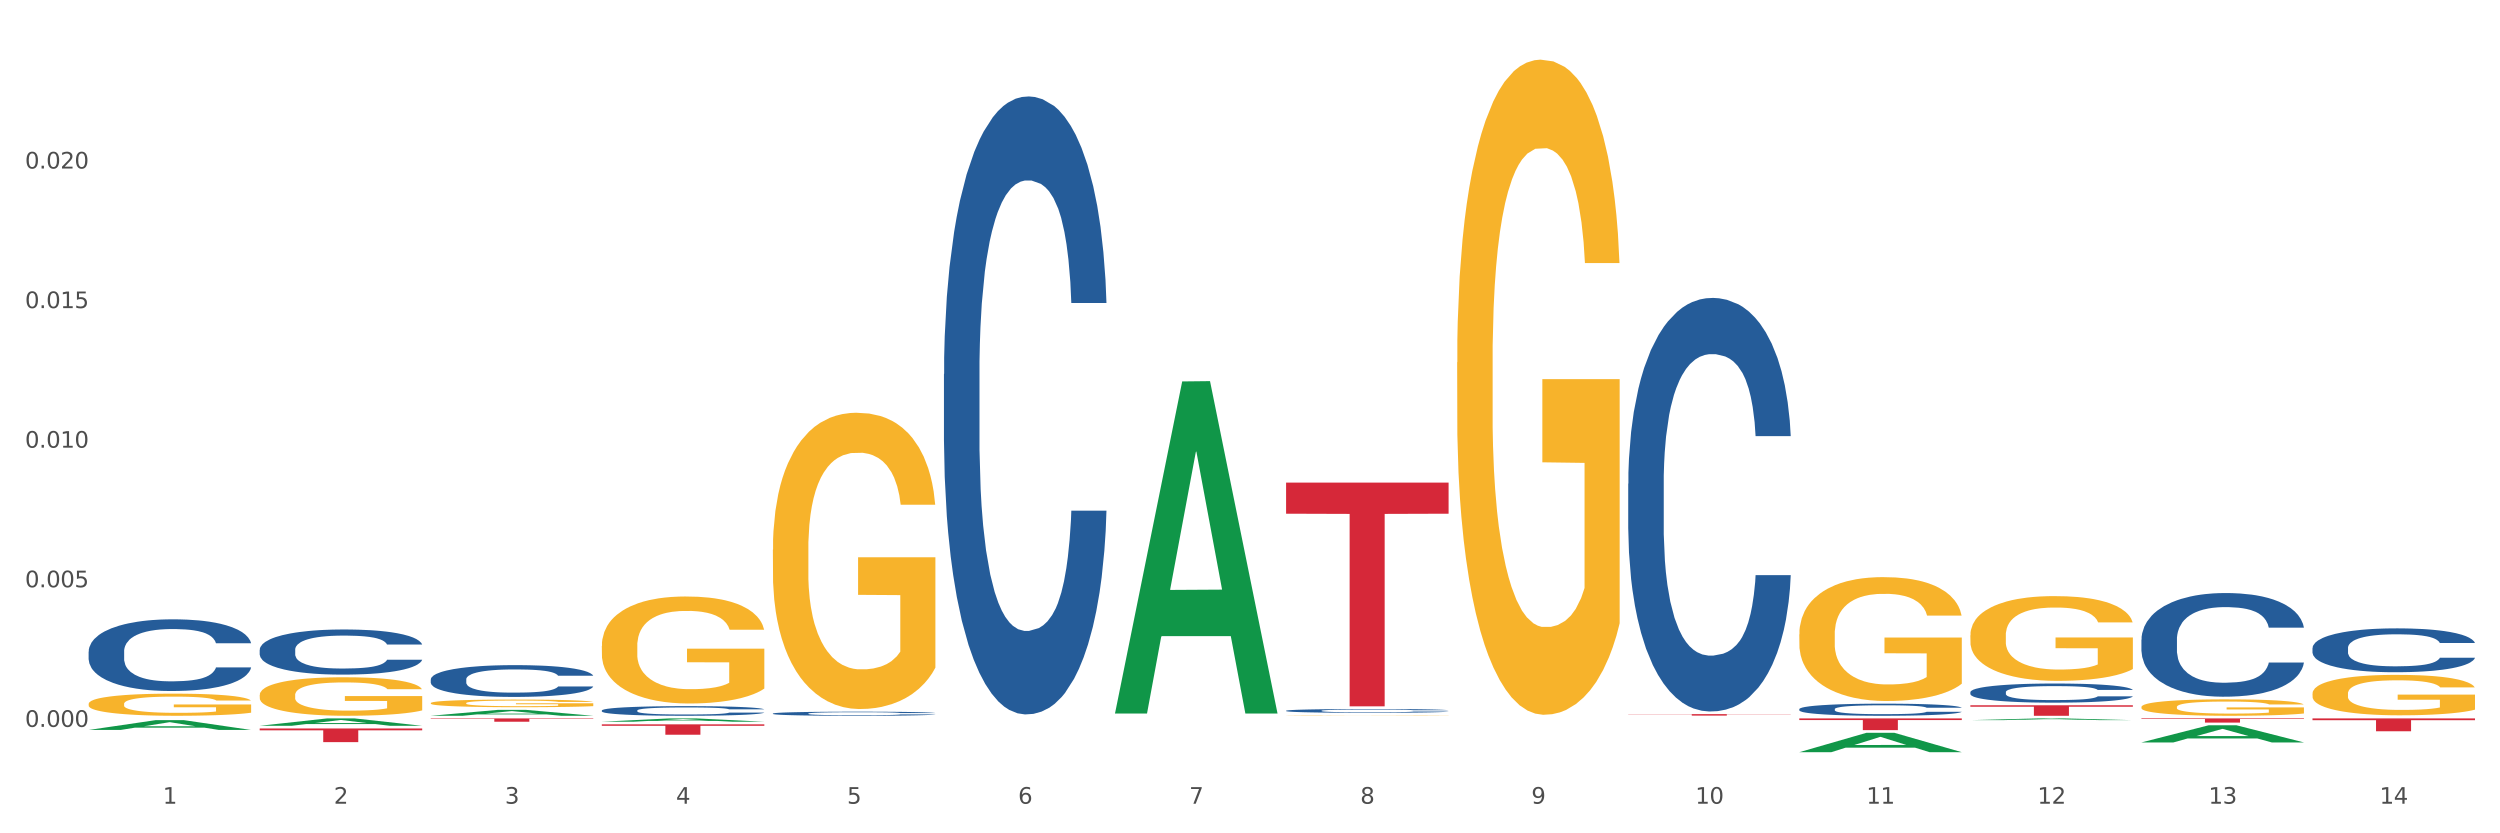 <?xml version="1.0" encoding="utf-8" standalone="no"?>
<!DOCTYPE svg PUBLIC "-//W3C//DTD SVG 1.1//EN"
  "http://www.w3.org/Graphics/SVG/1.1/DTD/svg11.dtd">
<svg xmlns:xlink="http://www.w3.org/1999/xlink" width="1080pt" height="360pt" viewBox="0 0 1080 360" xmlns="http://www.w3.org/2000/svg" version="1.1">
 <rect x="0" y="0" width="1080" height="360" fill="#333333" stroke="none"/>
 <defs>
  <style type="text/css">*{stroke-linejoin: round; stroke-linecap: butt}</style>
 </defs>
 <g id="figure_1">
  <g id="patch_1">
   <path d="M 0 360 
L 1080 360 
L 1080 0 
L 0 0 
z
" style="fill: #ffffff; stroke: #ffffff; stroke-linejoin: miter"/>
  </g>
  <g id="axes_1">
   <g id="matplotlib.axis_1">
    <g id="xtick_1">
     <g id="text_1">
      <!-- 1 -->
      <g style="fill: #4d4d4d" transform="translate(70.332 347.204) scale(0.096 -0.096)">
       <defs>
        <path id="DejaVuSans-31" d="M 794 531 
L 1825 531 
L 1825 4091 
L 703 3866 
L 703 4441 
L 1819 4666 
L 2450 4666 
L 2450 531 
L 3481 531 
L 3481 0 
L 794 0 
L 794 531 
z
" transform="scale(0.016)"/>
       </defs>
       <use xlink:href="#DejaVuSans-31"/>
      </g>
     </g>
    </g>
    <g id="xtick_2">
     <g id="text_2">
      <!-- 2 -->
      <g style="fill: #4d4d4d" transform="translate(144.233 347.204) scale(0.096 -0.096)">
       <defs>
        <path id="DejaVuSans-32" d="M 1228 531 
L 3431 531 
L 3431 0 
L 469 0 
L 469 531 
Q 828 903 1448 1529 
Q 2069 2156 2228 2338 
Q 2531 2678 2651 2914 
Q 2772 3150 2772 3378 
Q 2772 3750 2511 3984 
Q 2250 4219 1831 4219 
Q 1534 4219 1204 4116 
Q 875 4013 500 3803 
L 500 4441 
Q 881 4594 1212 4672 
Q 1544 4750 1819 4750 
Q 2544 4750 2975 4387 
Q 3406 4025 3406 3419 
Q 3406 3131 3298 2873 
Q 3191 2616 2906 2266 
Q 2828 2175 2409 1742 
Q 1991 1309 1228 531 
z
" transform="scale(0.016)"/>
       </defs>
       <use xlink:href="#DejaVuSans-32"/>
      </g>
     </g>
    </g>
    <g id="xtick_3">
     <g id="text_3">
      <!-- 3 -->
      <g style="fill: #4d4d4d" transform="translate(218.134 347.204) scale(0.096 -0.096)">
       <defs>
        <path id="DejaVuSans-33" d="M 2597 2516 
Q 3050 2419 3304 2112 
Q 3559 1806 3559 1356 
Q 3559 666 3084 287 
Q 2609 -91 1734 -91 
Q 1441 -91 1130 -33 
Q 819 25 488 141 
L 488 750 
Q 750 597 1062 519 
Q 1375 441 1716 441 
Q 2309 441 2620 675 
Q 2931 909 2931 1356 
Q 2931 1769 2642 2001 
Q 2353 2234 1838 2234 
L 1294 2234 
L 1294 2753 
L 1863 2753 
Q 2328 2753 2575 2939 
Q 2822 3125 2822 3475 
Q 2822 3834 2567 4026 
Q 2313 4219 1838 4219 
Q 1578 4219 1281 4162 
Q 984 4106 628 3988 
L 628 4550 
Q 988 4650 1302 4700 
Q 1616 4750 1894 4750 
Q 2613 4750 3031 4423 
Q 3450 4097 3450 3541 
Q 3450 3153 3228 2886 
Q 3006 2619 2597 2516 
z
" transform="scale(0.016)"/>
       </defs>
       <use xlink:href="#DejaVuSans-33"/>
      </g>
     </g>
    </g>
    <g id="xtick_4">
     <g id="text_4">
      <!-- 4 -->
      <g style="fill: #4d4d4d" transform="translate(292.034 347.204) scale(0.096 -0.096)">
       <defs>
        <path id="DejaVuSans-34" d="M 2419 4116 
L 825 1625 
L 2419 1625 
L 2419 4116 
z
M 2253 4666 
L 3047 4666 
L 3047 1625 
L 3713 1625 
L 3713 1100 
L 3047 1100 
L 3047 0 
L 2419 0 
L 2419 1100 
L 313 1100 
L 313 1709 
L 2253 4666 
z
" transform="scale(0.016)"/>
       </defs>
       <use xlink:href="#DejaVuSans-34"/>
      </g>
     </g>
    </g>
    <g id="xtick_5">
     <g id="text_5">
      <!-- 5 -->
      <g style="fill: #4d4d4d" transform="translate(365.935 347.204) scale(0.096 -0.096)">
       <defs>
        <path id="DejaVuSans-35" d="M 691 4666 
L 3169 4666 
L 3169 4134 
L 1269 4134 
L 1269 2991 
Q 1406 3038 1543 3061 
Q 1681 3084 1819 3084 
Q 2600 3084 3056 2656 
Q 3513 2228 3513 1497 
Q 3513 744 3044 326 
Q 2575 -91 1722 -91 
Q 1428 -91 1123 -41 
Q 819 9 494 109 
L 494 744 
Q 775 591 1075 516 
Q 1375 441 1709 441 
Q 2250 441 2565 725 
Q 2881 1009 2881 1497 
Q 2881 1984 2565 2268 
Q 2250 2553 1709 2553 
Q 1456 2553 1204 2497 
Q 953 2441 691 2322 
L 691 4666 
z
" transform="scale(0.016)"/>
       </defs>
       <use xlink:href="#DejaVuSans-35"/>
      </g>
     </g>
    </g>
    <g id="xtick_6">
     <g id="text_6">
      <!-- 6 -->
      <g style="fill: #4d4d4d" transform="translate(439.836 347.204) scale(0.096 -0.096)">
       <defs>
        <path id="DejaVuSans-36" d="M 2113 2584 
Q 1688 2584 1439 2293 
Q 1191 2003 1191 1497 
Q 1191 994 1439 701 
Q 1688 409 2113 409 
Q 2538 409 2786 701 
Q 3034 994 3034 1497 
Q 3034 2003 2786 2293 
Q 2538 2584 2113 2584 
z
M 3366 4563 
L 3366 3988 
Q 3128 4100 2886 4159 
Q 2644 4219 2406 4219 
Q 1781 4219 1451 3797 
Q 1122 3375 1075 2522 
Q 1259 2794 1537 2939 
Q 1816 3084 2150 3084 
Q 2853 3084 3261 2657 
Q 3669 2231 3669 1497 
Q 3669 778 3244 343 
Q 2819 -91 2113 -91 
Q 1303 -91 875 529 
Q 447 1150 447 2328 
Q 447 3434 972 4092 
Q 1497 4750 2381 4750 
Q 2619 4750 2861 4703 
Q 3103 4656 3366 4563 
z
" transform="scale(0.016)"/>
       </defs>
       <use xlink:href="#DejaVuSans-36"/>
      </g>
     </g>
    </g>
    <g id="xtick_7">
     <g id="text_7">
      <!-- 7 -->
      <g style="fill: #4d4d4d" transform="translate(513.737 347.204) scale(0.096 -0.096)">
       <defs>
        <path id="DejaVuSans-37" d="M 525 4666 
L 3525 4666 
L 3525 4397 
L 1831 0 
L 1172 0 
L 2766 4134 
L 525 4134 
L 525 4666 
z
" transform="scale(0.016)"/>
       </defs>
       <use xlink:href="#DejaVuSans-37"/>
      </g>
     </g>
    </g>
    <g id="xtick_8">
     <g id="text_8">
      <!-- 8 -->
      <g style="fill: #4d4d4d" transform="translate(587.638 347.204) scale(0.096 -0.096)">
       <defs>
        <path id="DejaVuSans-38" d="M 2034 2216 
Q 1584 2216 1326 1975 
Q 1069 1734 1069 1313 
Q 1069 891 1326 650 
Q 1584 409 2034 409 
Q 2484 409 2743 651 
Q 3003 894 3003 1313 
Q 3003 1734 2745 1975 
Q 2488 2216 2034 2216 
z
M 1403 2484 
Q 997 2584 770 2862 
Q 544 3141 544 3541 
Q 544 4100 942 4425 
Q 1341 4750 2034 4750 
Q 2731 4750 3128 4425 
Q 3525 4100 3525 3541 
Q 3525 3141 3298 2862 
Q 3072 2584 2669 2484 
Q 3125 2378 3379 2068 
Q 3634 1759 3634 1313 
Q 3634 634 3220 271 
Q 2806 -91 2034 -91 
Q 1263 -91 848 271 
Q 434 634 434 1313 
Q 434 1759 690 2068 
Q 947 2378 1403 2484 
z
M 1172 3481 
Q 1172 3119 1398 2916 
Q 1625 2713 2034 2713 
Q 2441 2713 2670 2916 
Q 2900 3119 2900 3481 
Q 2900 3844 2670 4047 
Q 2441 4250 2034 4250 
Q 1625 4250 1398 4047 
Q 1172 3844 1172 3481 
z
" transform="scale(0.016)"/>
       </defs>
       <use xlink:href="#DejaVuSans-38"/>
      </g>
     </g>
    </g>
    <g id="xtick_9">
     <g id="text_9">
      <!-- 9 -->
      <g style="fill: #4d4d4d" transform="translate(661.539 347.204) scale(0.096 -0.096)">
       <defs>
        <path id="DejaVuSans-39" d="M 703 97 
L 703 672 
Q 941 559 1184 500 
Q 1428 441 1663 441 
Q 2288 441 2617 861 
Q 2947 1281 2994 2138 
Q 2813 1869 2534 1725 
Q 2256 1581 1919 1581 
Q 1219 1581 811 2004 
Q 403 2428 403 3163 
Q 403 3881 828 4315 
Q 1253 4750 1959 4750 
Q 2769 4750 3195 4129 
Q 3622 3509 3622 2328 
Q 3622 1225 3098 567 
Q 2575 -91 1691 -91 
Q 1453 -91 1209 -44 
Q 966 3 703 97 
z
M 1959 2075 
Q 2384 2075 2632 2365 
Q 2881 2656 2881 3163 
Q 2881 3666 2632 3958 
Q 2384 4250 1959 4250 
Q 1534 4250 1286 3958 
Q 1038 3666 1038 3163 
Q 1038 2656 1286 2365 
Q 1534 2075 1959 2075 
z
" transform="scale(0.016)"/>
       </defs>
       <use xlink:href="#DejaVuSans-39"/>
      </g>
     </g>
    </g>
    <g id="xtick_10">
     <g id="text_10">
      <!-- 10 -->
      <g style="fill: #4d4d4d" transform="translate(732.386 347.204) scale(0.096 -0.096)">
       <defs>
        <path id="DejaVuSans-30" d="M 2034 4250 
Q 1547 4250 1301 3770 
Q 1056 3291 1056 2328 
Q 1056 1369 1301 889 
Q 1547 409 2034 409 
Q 2525 409 2770 889 
Q 3016 1369 3016 2328 
Q 3016 3291 2770 3770 
Q 2525 4250 2034 4250 
z
M 2034 4750 
Q 2819 4750 3233 4129 
Q 3647 3509 3647 2328 
Q 3647 1150 3233 529 
Q 2819 -91 2034 -91 
Q 1250 -91 836 529 
Q 422 1150 422 2328 
Q 422 3509 836 4129 
Q 1250 4750 2034 4750 
z
" transform="scale(0.016)"/>
       </defs>
       <use xlink:href="#DejaVuSans-31"/>
       <use xlink:href="#DejaVuSans-30" transform="translate(63.623 0)"/>
      </g>
     </g>
    </g>
    <g id="xtick_11">
     <g id="text_11">
      <!-- 11 -->
      <g style="fill: #4d4d4d" transform="translate(806.287 347.204) scale(0.096 -0.096)">
       <use xlink:href="#DejaVuSans-31"/>
       <use xlink:href="#DejaVuSans-31" transform="translate(63.623 0)"/>
      </g>
     </g>
    </g>
    <g id="xtick_12">
     <g id="text_12">
      <!-- 12 -->
      <g style="fill: #4d4d4d" transform="translate(880.187 347.204) scale(0.096 -0.096)">
       <use xlink:href="#DejaVuSans-31"/>
       <use xlink:href="#DejaVuSans-32" transform="translate(63.623 0)"/>
      </g>
     </g>
    </g>
    <g id="xtick_13">
     <g id="text_13">
      <!-- 13 -->
      <g style="fill: #4d4d4d" transform="translate(954.088 347.204) scale(0.096 -0.096)">
       <use xlink:href="#DejaVuSans-31"/>
       <use xlink:href="#DejaVuSans-33" transform="translate(63.623 0)"/>
      </g>
     </g>
    </g>
    <g id="xtick_14">
     <g id="text_14">
      <!-- 14 -->
      <g style="fill: #4d4d4d" transform="translate(1027.989 347.204) scale(0.096 -0.096)">
       <use xlink:href="#DejaVuSans-31"/>
       <use xlink:href="#DejaVuSans-34" transform="translate(63.623 0)"/>
      </g>
     </g>
    </g>
    <g id="xtick_15"/>
    <g id="xtick_16"/>
    <g id="xtick_17"/>
    <g id="xtick_18"/>
    <g id="xtick_19"/>
    <g id="xtick_20"/>
    <g id="xtick_21"/>
    <g id="xtick_22"/>
    <g id="xtick_23"/>
    <g id="xtick_24"/>
    <g id="xtick_25"/>
    <g id="xtick_26"/>
    <g id="xtick_27"/>
   </g>
   <g id="matplotlib.axis_2">
    <g id="ytick_1">
     <g id="text_15">
      <!-- 0.000 -->
      <g style="fill: #4d4d4d" transform="translate(10.8 314.005) scale(0.096 -0.096)">
       <defs>
        <path id="DejaVuSans-2e" d="M 684 794 
L 1344 794 
L 1344 0 
L 684 0 
L 684 794 
z
" transform="scale(0.016)"/>
       </defs>
       <use xlink:href="#DejaVuSans-30"/>
       <use xlink:href="#DejaVuSans-2e" transform="translate(63.623 0)"/>
       <use xlink:href="#DejaVuSans-30" transform="translate(95.41 0)"/>
       <use xlink:href="#DejaVuSans-30" transform="translate(159.033 0)"/>
       <use xlink:href="#DejaVuSans-30" transform="translate(222.656 0)"/>
      </g>
     </g>
    </g>
    <g id="ytick_2">
     <g id="text_16">
      <!-- 0.005 -->
      <g style="fill: #4d4d4d" transform="translate(10.8 253.705) scale(0.096 -0.096)">
       <use xlink:href="#DejaVuSans-30"/>
       <use xlink:href="#DejaVuSans-2e" transform="translate(63.623 0)"/>
       <use xlink:href="#DejaVuSans-30" transform="translate(95.41 0)"/>
       <use xlink:href="#DejaVuSans-30" transform="translate(159.033 0)"/>
       <use xlink:href="#DejaVuSans-35" transform="translate(222.656 0)"/>
      </g>
     </g>
    </g>
    <g id="ytick_3">
     <g id="text_17">
      <!-- 0.010 -->
      <g style="fill: #4d4d4d" transform="translate(10.8 193.405) scale(0.096 -0.096)">
       <use xlink:href="#DejaVuSans-30"/>
       <use xlink:href="#DejaVuSans-2e" transform="translate(63.623 0)"/>
       <use xlink:href="#DejaVuSans-30" transform="translate(95.41 0)"/>
       <use xlink:href="#DejaVuSans-31" transform="translate(159.033 0)"/>
       <use xlink:href="#DejaVuSans-30" transform="translate(222.656 0)"/>
      </g>
     </g>
    </g>
    <g id="ytick_4">
     <g id="text_18">
      <!-- 0.015 -->
      <g style="fill: #4d4d4d" transform="translate(10.8 133.105) scale(0.096 -0.096)">
       <use xlink:href="#DejaVuSans-30"/>
       <use xlink:href="#DejaVuSans-2e" transform="translate(63.623 0)"/>
       <use xlink:href="#DejaVuSans-30" transform="translate(95.41 0)"/>
       <use xlink:href="#DejaVuSans-31" transform="translate(159.033 0)"/>
       <use xlink:href="#DejaVuSans-35" transform="translate(222.656 0)"/>
      </g>
     </g>
    </g>
    <g id="ytick_5">
     <g id="text_19">
      <!-- 0.020 -->
      <g style="fill: #4d4d4d" transform="translate(10.8 72.805) scale(0.096 -0.096)">
       <use xlink:href="#DejaVuSans-30"/>
       <use xlink:href="#DejaVuSans-2e" transform="translate(63.623 0)"/>
       <use xlink:href="#DejaVuSans-30" transform="translate(95.41 0)"/>
       <use xlink:href="#DejaVuSans-32" transform="translate(159.033 0)"/>
       <use xlink:href="#DejaVuSans-30" transform="translate(222.656 0)"/>
      </g>
     </g>
    </g>
    <g id="ytick_6"/>
    <g id="ytick_7"/>
    <g id="ytick_8"/>
    <g id="ytick_9"/>
    <g id="ytick_10"/>
   </g>
   <g id="PolyCollection_1">
    <path d="M 777.292 310.358 
L 847.497 310.358 
L 847.497 311.062 
L 819.881 311.066 
L 819.881 315.421 
L 804.742 315.421 
L 804.742 311.066 
L 777.292 311.062 
L 777.292 310.363 
L 777.292 310.358 
z
" clip-path="url(#p571fe18454)" style="fill: #d62839"/>
    <path d="M 851.192 304.689 
L 921.398 304.689 
L 921.398 305.318 
L 893.782 305.322 
L 893.782 309.22 
L 878.643 309.22 
L 878.643 305.322 
L 851.192 305.318 
L 851.192 304.693 
L 851.192 304.689 
z
" clip-path="url(#p571fe18454)" style="fill: #d62839"/>
    <path d="M 925.093 310.358 
L 995.299 310.358 
L 995.299 310.611 
L 967.683 310.613 
L 967.683 312.177 
L 952.543 312.177 
L 952.543 310.613 
L 925.093 310.611 
L 925.093 310.36 
L 925.093 310.358 
z
" clip-path="url(#p571fe18454)" style="fill: #d62839"/>
    <path d="M 925.093 320.718 
L 925.166 320.711 
L 954.117 313.323 
L 966.131 313.316 
L 995.299 320.732 
L 981.403 320.732 
L 975.106 319.005 
L 945.214 319.005 
L 944.997 319.033 
L 938.917 320.732 
L 925.093 320.732 
L 925.093 320.718 
L 948.978 317.974 
L 971.342 317.967 
L 960.269 314.897 
L 960.124 314.883 
L 959.979 314.903 
L 948.905 317.967 
L 948.978 317.974 
L 925.093 320.718 
z
" clip-path="url(#p571fe18454)" style="fill: #109648"/>
    <path d="M 998.994 310.358 
L 1069.2 310.358 
L 1069.2 311.129 
L 1041.583 311.134 
L 1041.583 315.905 
L 1026.444 315.905 
L 1026.444 311.134 
L 998.994 311.129 
L 998.994 310.363 
L 998.994 310.358 
z
" clip-path="url(#p571fe18454)" style="fill: #d62839"/>
    <path d="M 925.093 276.317 
L 925.176 276.276 
L 925.176 275.13 
L 925.425 273.576 
L 926.338 270.713 
L 927.5 268.545 
L 929.492 266.009 
L 930.57 264.945 
L 931.981 263.759 
L 934.886 261.836 
L 938.205 260.2 
L 940.529 259.3 
L 942.271 258.728 
L 946.172 257.705 
L 948.412 257.255 
L 950.736 256.887 
L 952.728 256.641 
L 956.047 256.355 
L 958.702 256.232 
L 961.773 256.192 
L 964.346 256.232 
L 967.748 256.396 
L 972.727 256.887 
L 974.636 257.173 
L 977.208 257.664 
L 979.864 258.319 
L 982.021 258.973 
L 984.511 259.914 
L 987.084 261.141 
L 989.573 262.695 
L 991.316 264.127 
L 992.727 265.641 
L 993.971 267.481 
L 994.884 269.486 
L 995.299 271.163 
L 980.113 271.163 
L 979.698 269.649 
L 978.868 268.013 
L 978.038 266.909 
L 977.125 266.009 
L 975.715 264.986 
L 974.47 264.332 
L 972.395 263.554 
L 970.486 263.064 
L 968.91 262.777 
L 967.001 262.532 
L 962.935 262.286 
L 960.03 262.286 
L 958.205 262.368 
L 955.964 262.573 
L 954.055 262.859 
L 951.815 263.35 
L 950.072 263.882 
L 948.329 264.577 
L 947.333 265.068 
L 945.84 265.968 
L 944.844 266.704 
L 943.516 267.972 
L 942.769 268.872 
L 941.441 271.204 
L 940.861 272.922 
L 940.612 274.108 
L 940.446 275.417 
L 940.446 281.798 
L 940.944 284.661 
L 941.359 285.888 
L 942.022 287.279 
L 943.267 289.079 
L 945.093 290.838 
L 947.002 292.106 
L 948.578 292.883 
L 950.072 293.456 
L 951.566 293.906 
L 953.391 294.315 
L 954.885 294.56 
L 957.126 294.805 
L 959.781 294.928 
L 961.856 294.928 
L 966.088 294.724 
L 967.997 294.519 
L 969.823 294.233 
L 971.814 293.783 
L 973.391 293.292 
L 974.304 292.924 
L 975.798 292.147 
L 976.959 291.329 
L 977.955 290.388 
L 978.619 289.57 
L 979.366 288.343 
L 979.947 286.952 
L 980.113 286.216 
L 995.299 286.216 
L 994.967 287.688 
L 994.386 289.12 
L 993.225 291.042 
L 992.312 292.147 
L 990.901 293.497 
L 989.407 294.642 
L 987.333 295.91 
L 985.424 296.851 
L 983.432 297.669 
L 981.275 298.405 
L 977.374 299.428 
L 975.963 299.714 
L 972.976 300.205 
L 970.652 300.491 
L 967.25 300.778 
L 963.765 300.941 
L 960.113 300.982 
L 956.877 300.9 
L 953.308 300.655 
L 951.068 300.409 
L 948.578 300.041 
L 945.674 299.469 
L 942.935 298.773 
L 940.363 297.955 
L 937.956 297.014 
L 935.715 295.951 
L 932.811 294.192 
L 930.653 292.474 
L 929.077 290.879 
L 927.998 289.529 
L 926.919 287.811 
L 926.338 286.625 
L 925.425 283.761 
L 925.093 281.102 
L 925.093 276.317 
z
" clip-path="url(#p571fe18454)" style="fill: #255c99"/>
    <path d="M 998.994 279.966 
L 999.077 279.949 
L 999.077 279.465 
L 999.326 278.807 
L 1000.239 277.595 
L 1001.401 276.678 
L 1003.392 275.605 
L 1004.471 275.155 
L 1005.882 274.653 
L 1008.786 273.839 
L 1012.106 273.147 
L 1014.43 272.766 
L 1016.172 272.524 
L 1020.073 272.091 
L 1022.313 271.901 
L 1024.637 271.745 
L 1026.628 271.641 
L 1029.948 271.52 
L 1032.603 271.468 
L 1035.674 271.451 
L 1038.246 271.468 
L 1041.649 271.537 
L 1046.628 271.745 
L 1048.537 271.866 
L 1051.109 272.074 
L 1053.765 272.351 
L 1055.922 272.628 
L 1058.412 273.026 
L 1060.984 273.545 
L 1063.474 274.203 
L 1065.217 274.808 
L 1066.627 275.449 
L 1067.872 276.228 
L 1068.785 277.076 
L 1069.2 277.786 
L 1054.014 277.786 
L 1053.599 277.145 
L 1052.769 276.453 
L 1051.939 275.985 
L 1051.026 275.605 
L 1049.615 275.172 
L 1048.371 274.895 
L 1046.296 274.566 
L 1044.387 274.358 
L 1042.811 274.237 
L 1040.902 274.133 
L 1036.836 274.03 
L 1033.931 274.03 
L 1032.105 274.064 
L 1029.865 274.151 
L 1027.956 274.272 
L 1025.716 274.48 
L 1023.973 274.705 
L 1022.23 274.999 
L 1021.234 275.207 
L 1019.741 275.587 
L 1018.745 275.899 
L 1017.417 276.435 
L 1016.67 276.816 
L 1015.342 277.803 
L 1014.761 278.53 
L 1014.512 279.032 
L 1014.347 279.586 
L 1014.347 282.286 
L 1014.844 283.497 
L 1015.259 284.017 
L 1015.923 284.605 
L 1017.168 285.367 
L 1018.994 286.111 
L 1020.902 286.648 
L 1022.479 286.977 
L 1023.973 287.219 
L 1025.467 287.409 
L 1027.292 287.582 
L 1028.786 287.686 
L 1031.027 287.79 
L 1033.682 287.842 
L 1035.757 287.842 
L 1039.989 287.755 
L 1041.898 287.669 
L 1043.723 287.548 
L 1045.715 287.357 
L 1047.292 287.15 
L 1048.205 286.994 
L 1049.698 286.665 
L 1050.86 286.319 
L 1051.856 285.921 
L 1052.52 285.575 
L 1053.267 285.055 
L 1053.848 284.467 
L 1054.014 284.155 
L 1069.2 284.155 
L 1068.868 284.778 
L 1068.287 285.384 
L 1067.125 286.198 
L 1066.213 286.665 
L 1064.802 287.236 
L 1063.308 287.721 
L 1061.233 288.257 
L 1059.325 288.656 
L 1057.333 289.002 
L 1055.175 289.313 
L 1051.275 289.746 
L 1049.864 289.867 
L 1046.877 290.075 
L 1044.553 290.196 
L 1041.151 290.317 
L 1037.665 290.386 
L 1034.014 290.404 
L 1030.778 290.369 
L 1027.209 290.265 
L 1024.969 290.161 
L 1022.479 290.006 
L 1019.575 289.763 
L 1016.836 289.469 
L 1014.264 289.123 
L 1011.857 288.725 
L 1009.616 288.275 
L 1006.712 287.53 
L 1004.554 286.803 
L 1002.977 286.128 
L 1001.899 285.557 
L 1000.82 284.83 
L 1000.239 284.328 
L 999.326 283.117 
L 998.994 281.992 
L 998.994 279.966 
z
" clip-path="url(#p571fe18454)" style="fill: #255c99"/>
    <path d="M 777.292 306.333 
L 777.375 306.329 
L 777.375 306.195 
L 777.624 306.013 
L 778.536 305.678 
L 779.698 305.424 
L 781.69 305.127 
L 782.769 305.003 
L 784.179 304.864 
L 787.084 304.639 
L 790.403 304.448 
L 792.727 304.342 
L 794.47 304.275 
L 798.37 304.156 
L 800.611 304.103 
L 802.934 304.06 
L 804.926 304.031 
L 808.245 303.998 
L 810.901 303.983 
L 813.971 303.979 
L 816.544 303.983 
L 819.946 304.003 
L 824.925 304.06 
L 826.834 304.093 
L 829.407 304.151 
L 832.062 304.227 
L 834.22 304.304 
L 836.709 304.414 
L 839.282 304.558 
L 841.771 304.74 
L 843.514 304.907 
L 844.925 305.084 
L 846.17 305.3 
L 847.082 305.534 
L 847.497 305.73 
L 832.311 305.73 
L 831.896 305.553 
L 831.066 305.362 
L 830.236 305.233 
L 829.324 305.127 
L 827.913 305.008 
L 826.668 304.931 
L 824.593 304.84 
L 822.685 304.783 
L 821.108 304.749 
L 819.199 304.72 
L 815.133 304.692 
L 812.229 304.692 
L 810.403 304.701 
L 808.162 304.725 
L 806.254 304.759 
L 804.013 304.816 
L 802.27 304.878 
L 800.528 304.96 
L 799.532 305.017 
L 798.038 305.123 
L 797.042 305.209 
L 795.714 305.357 
L 794.968 305.462 
L 793.64 305.735 
L 793.059 305.936 
L 792.81 306.075 
L 792.644 306.228 
L 792.644 306.975 
L 793.142 307.31 
L 793.557 307.453 
L 794.221 307.616 
L 795.465 307.827 
L 797.291 308.033 
L 799.2 308.181 
L 800.777 308.272 
L 802.27 308.339 
L 803.764 308.392 
L 805.59 308.439 
L 807.083 308.468 
L 809.324 308.497 
L 811.98 308.511 
L 814.054 308.511 
L 818.286 308.487 
L 820.195 308.463 
L 822.021 308.43 
L 824.012 308.377 
L 825.589 308.32 
L 826.502 308.277 
L 827.996 308.186 
L 829.158 308.09 
L 830.153 307.98 
L 830.817 307.884 
L 831.564 307.741 
L 832.145 307.578 
L 832.311 307.492 
L 847.497 307.492 
L 847.165 307.664 
L 846.585 307.832 
L 845.423 308.057 
L 844.51 308.186 
L 843.099 308.344 
L 841.605 308.478 
L 839.531 308.626 
L 837.622 308.736 
L 835.63 308.832 
L 833.473 308.918 
L 829.573 309.038 
L 828.162 309.071 
L 825.174 309.129 
L 822.851 309.162 
L 819.448 309.196 
L 815.963 309.215 
L 812.312 309.22 
L 809.075 309.21 
L 805.507 309.181 
L 803.266 309.153 
L 800.777 309.11 
L 797.872 309.043 
L 795.134 308.961 
L 792.561 308.865 
L 790.154 308.755 
L 787.914 308.631 
L 785.009 308.425 
L 782.852 308.224 
L 781.275 308.037 
L 780.196 307.879 
L 779.117 307.678 
L 778.536 307.54 
L 777.624 307.205 
L 777.292 306.893 
L 777.292 306.333 
z
" clip-path="url(#p571fe18454)" style="fill: #255c99"/>
    <path d="M 112.184 280.696 
L 112.267 280.678 
L 112.267 280.179 
L 112.516 279.503 
L 113.429 278.256 
L 114.59 277.312 
L 116.582 276.208 
L 117.661 275.745 
L 119.072 275.228 
L 121.976 274.391 
L 125.296 273.679 
L 127.619 273.287 
L 129.362 273.037 
L 133.262 272.592 
L 135.503 272.396 
L 137.826 272.236 
L 139.818 272.129 
L 143.137 272.005 
L 145.793 271.951 
L 148.863 271.933 
L 151.436 271.951 
L 154.838 272.022 
L 159.818 272.236 
L 161.726 272.361 
L 164.299 272.574 
L 166.954 272.859 
L 169.112 273.144 
L 171.602 273.554 
L 174.174 274.088 
L 176.664 274.765 
L 178.406 275.388 
L 179.817 276.047 
L 181.062 276.849 
L 181.975 277.722 
L 182.39 278.452 
L 167.203 278.452 
L 166.788 277.793 
L 165.959 277.08 
L 165.129 276.6 
L 164.216 276.208 
L 162.805 275.762 
L 161.56 275.477 
L 159.486 275.139 
L 157.577 274.925 
L 156 274.801 
L 154.092 274.694 
L 150.025 274.587 
L 147.121 274.587 
L 145.295 274.623 
L 143.055 274.712 
L 141.146 274.836 
L 138.905 275.05 
L 137.163 275.282 
L 135.42 275.584 
L 134.424 275.798 
L 132.93 276.19 
L 131.934 276.51 
L 130.607 277.063 
L 129.86 277.454 
L 128.532 278.47 
L 127.951 279.218 
L 127.702 279.734 
L 127.536 280.304 
L 127.536 283.082 
L 128.034 284.329 
L 128.449 284.863 
L 129.113 285.469 
L 130.358 286.253 
L 132.183 287.018 
L 134.092 287.571 
L 135.669 287.909 
L 137.163 288.158 
L 138.656 288.354 
L 140.482 288.532 
L 141.976 288.639 
L 144.216 288.746 
L 146.872 288.799 
L 148.946 288.799 
L 153.179 288.71 
L 155.087 288.621 
L 156.913 288.497 
L 158.905 288.301 
L 160.481 288.087 
L 161.394 287.927 
L 162.888 287.588 
L 164.05 287.232 
L 165.046 286.823 
L 165.71 286.466 
L 166.456 285.932 
L 167.037 285.326 
L 167.203 285.006 
L 182.39 285.006 
L 182.058 285.647 
L 181.477 286.27 
L 180.315 287.107 
L 179.402 287.588 
L 177.991 288.176 
L 176.498 288.675 
L 174.423 289.227 
L 172.514 289.636 
L 170.523 289.993 
L 168.365 290.313 
L 164.465 290.759 
L 163.054 290.883 
L 160.067 291.097 
L 157.743 291.222 
L 154.341 291.346 
L 150.855 291.418 
L 147.204 291.435 
L 143.967 291.4 
L 140.399 291.293 
L 138.158 291.186 
L 135.669 291.026 
L 132.764 290.776 
L 130.026 290.474 
L 127.453 290.117 
L 125.047 289.708 
L 122.806 289.245 
L 119.902 288.479 
L 117.744 287.731 
L 116.167 287.036 
L 115.088 286.448 
L 114.01 285.7 
L 113.429 285.184 
L 112.516 283.937 
L 112.184 282.78 
L 112.184 280.696 
z
" clip-path="url(#p571fe18454)" style="fill: #255c99"/>
    <path d="M 186.085 293.506 
L 186.168 293.494 
L 186.168 293.143 
L 186.417 292.666 
L 187.33 291.787 
L 188.491 291.122 
L 190.483 290.344 
L 191.562 290.018 
L 192.973 289.654 
L 195.877 289.064 
L 199.196 288.562 
L 201.52 288.286 
L 203.263 288.111 
L 207.163 287.797 
L 209.404 287.659 
L 211.727 287.546 
L 213.719 287.471 
L 217.038 287.383 
L 219.694 287.345 
L 222.764 287.333 
L 225.337 287.345 
L 228.739 287.395 
L 233.718 287.546 
L 235.627 287.634 
L 238.2 287.784 
L 240.855 287.985 
L 243.013 288.186 
L 245.502 288.475 
L 248.075 288.851 
L 250.565 289.328 
L 252.307 289.767 
L 253.718 290.231 
L 254.963 290.796 
L 255.876 291.411 
L 256.291 291.925 
L 241.104 291.925 
L 240.689 291.461 
L 239.859 290.959 
L 239.03 290.62 
L 238.117 290.344 
L 236.706 290.031 
L 235.461 289.83 
L 233.387 289.591 
L 231.478 289.441 
L 229.901 289.353 
L 227.992 289.278 
L 223.926 289.202 
L 221.022 289.202 
L 219.196 289.227 
L 216.955 289.29 
L 215.047 289.378 
L 212.806 289.529 
L 211.063 289.692 
L 209.321 289.905 
L 208.325 290.056 
L 206.831 290.332 
L 205.835 290.558 
L 204.508 290.947 
L 203.761 291.223 
L 202.433 291.938 
L 201.852 292.465 
L 201.603 292.829 
L 201.437 293.23 
L 201.437 295.188 
L 201.935 296.066 
L 202.35 296.443 
L 203.014 296.869 
L 204.259 297.422 
L 206.084 297.961 
L 207.993 298.35 
L 209.57 298.588 
L 211.063 298.764 
L 212.557 298.902 
L 214.383 299.028 
L 215.877 299.103 
L 218.117 299.178 
L 220.773 299.216 
L 222.847 299.216 
L 227.08 299.153 
L 228.988 299.09 
L 230.814 299.003 
L 232.806 298.865 
L 234.382 298.714 
L 235.295 298.601 
L 236.789 298.363 
L 237.951 298.112 
L 238.947 297.823 
L 239.61 297.572 
L 240.357 297.196 
L 240.938 296.769 
L 241.104 296.543 
L 256.291 296.543 
L 255.959 296.995 
L 255.378 297.434 
L 254.216 298.024 
L 253.303 298.363 
L 251.892 298.777 
L 250.399 299.128 
L 248.324 299.517 
L 246.415 299.806 
L 244.424 300.057 
L 242.266 300.283 
L 238.366 300.596 
L 236.955 300.684 
L 233.967 300.835 
L 231.644 300.922 
L 228.241 301.01 
L 224.756 301.061 
L 221.105 301.073 
L 217.868 301.048 
L 214.3 300.973 
L 212.059 300.897 
L 209.57 300.784 
L 206.665 300.609 
L 203.927 300.395 
L 201.354 300.144 
L 198.947 299.856 
L 196.707 299.53 
L 193.802 298.99 
L 191.645 298.463 
L 190.068 297.974 
L 188.989 297.56 
L 187.91 297.033 
L 187.33 296.669 
L 186.417 295.79 
L 186.085 294.975 
L 186.085 293.506 
z
" clip-path="url(#p571fe18454)" style="fill: #255c99"/>
    <path d="M 259.986 306.925 
L 260.069 306.921 
L 260.069 306.814 
L 260.318 306.67 
L 261.23 306.403 
L 262.392 306.201 
L 264.384 305.966 
L 265.463 305.867 
L 266.873 305.756 
L 269.778 305.577 
L 273.097 305.425 
L 275.421 305.341 
L 277.164 305.288 
L 281.064 305.193 
L 283.305 305.151 
L 285.628 305.117 
L 287.62 305.094 
L 290.939 305.067 
L 293.595 305.056 
L 296.665 305.052 
L 299.238 305.056 
L 302.64 305.071 
L 307.619 305.117 
L 309.528 305.143 
L 312.101 305.189 
L 314.756 305.25 
L 316.914 305.311 
L 319.403 305.398 
L 321.976 305.513 
L 324.465 305.657 
L 326.208 305.79 
L 327.619 305.931 
L 328.864 306.103 
L 329.776 306.289 
L 330.191 306.445 
L 315.005 306.445 
L 314.59 306.304 
L 313.76 306.152 
L 312.93 306.049 
L 312.018 305.966 
L 310.607 305.87 
L 309.362 305.809 
L 307.287 305.737 
L 305.379 305.691 
L 303.802 305.665 
L 301.893 305.642 
L 297.827 305.619 
L 294.923 305.619 
L 293.097 305.627 
L 290.856 305.646 
L 288.948 305.672 
L 286.707 305.718 
L 284.964 305.768 
L 283.222 305.832 
L 282.226 305.878 
L 280.732 305.962 
L 279.736 306.03 
L 278.408 306.148 
L 277.662 306.232 
L 276.334 306.449 
L 275.753 306.609 
L 275.504 306.719 
L 275.338 306.841 
L 275.338 307.435 
L 275.836 307.701 
L 276.251 307.815 
L 276.915 307.945 
L 278.159 308.112 
L 279.985 308.276 
L 281.894 308.394 
L 283.471 308.466 
L 284.964 308.519 
L 286.458 308.561 
L 288.284 308.599 
L 289.777 308.622 
L 292.018 308.645 
L 294.674 308.656 
L 296.748 308.656 
L 300.98 308.637 
L 302.889 308.618 
L 304.715 308.592 
L 306.706 308.55 
L 308.283 308.504 
L 309.196 308.47 
L 310.69 308.398 
L 311.852 308.321 
L 312.847 308.234 
L 313.511 308.158 
L 314.258 308.044 
L 314.839 307.914 
L 315.005 307.846 
L 330.191 307.846 
L 329.859 307.983 
L 329.279 308.116 
L 328.117 308.295 
L 327.204 308.398 
L 325.793 308.523 
L 324.299 308.63 
L 322.225 308.748 
L 320.316 308.835 
L 318.324 308.911 
L 316.167 308.98 
L 312.267 309.075 
L 310.856 309.102 
L 307.868 309.147 
L 305.545 309.174 
L 302.142 309.201 
L 298.657 309.216 
L 295.006 309.22 
L 291.769 309.212 
L 288.201 309.189 
L 285.96 309.166 
L 283.471 309.132 
L 280.566 309.079 
L 277.827 309.014 
L 275.255 308.938 
L 272.848 308.85 
L 270.608 308.752 
L 267.703 308.588 
L 265.546 308.428 
L 263.969 308.28 
L 262.89 308.154 
L 261.811 307.994 
L 261.23 307.884 
L 260.318 307.617 
L 259.986 307.37 
L 259.986 306.925 
z
" clip-path="url(#p571fe18454)" style="fill: #255c99"/>
    <path d="M 333.886 308.242 
L 333.969 308.24 
L 333.969 308.195 
L 334.218 308.133 
L 335.131 308.02 
L 336.293 307.934 
L 338.285 307.833 
L 339.363 307.791 
L 340.774 307.744 
L 343.679 307.668 
L 346.998 307.603 
L 349.322 307.567 
L 351.064 307.545 
L 354.965 307.504 
L 357.205 307.486 
L 359.529 307.472 
L 361.521 307.462 
L 364.84 307.451 
L 367.496 307.446 
L 370.566 307.444 
L 373.139 307.446 
L 376.541 307.452 
L 381.52 307.472 
L 383.429 307.483 
L 386.001 307.503 
L 388.657 307.529 
L 390.815 307.555 
L 393.304 307.592 
L 395.877 307.64 
L 398.366 307.702 
L 400.109 307.759 
L 401.52 307.819 
L 402.764 307.892 
L 403.677 307.971 
L 404.092 308.038 
L 388.906 308.038 
L 388.491 307.978 
L 387.661 307.913 
L 386.831 307.869 
L 385.918 307.833 
L 384.508 307.793 
L 383.263 307.767 
L 381.188 307.736 
L 379.28 307.717 
L 377.703 307.705 
L 375.794 307.696 
L 371.728 307.686 
L 368.823 307.686 
L 366.998 307.689 
L 364.757 307.697 
L 362.848 307.709 
L 360.608 307.728 
L 358.865 307.749 
L 357.122 307.777 
L 356.127 307.796 
L 354.633 307.832 
L 353.637 307.861 
L 352.309 307.911 
L 351.562 307.947 
L 350.235 308.039 
L 349.654 308.107 
L 349.405 308.154 
L 349.239 308.206 
L 349.239 308.459 
L 349.737 308.573 
L 350.152 308.621 
L 350.816 308.677 
L 352.06 308.748 
L 353.886 308.818 
L 355.795 308.868 
L 357.371 308.899 
L 358.865 308.921 
L 360.359 308.939 
L 362.185 308.955 
L 363.678 308.965 
L 365.919 308.975 
L 368.574 308.98 
L 370.649 308.98 
L 374.881 308.972 
L 376.79 308.963 
L 378.616 308.952 
L 380.607 308.934 
L 382.184 308.915 
L 383.097 308.9 
L 384.591 308.869 
L 385.752 308.837 
L 386.748 308.8 
L 387.412 308.767 
L 388.159 308.719 
L 388.74 308.664 
L 388.906 308.634 
L 404.092 308.634 
L 403.76 308.693 
L 403.179 308.749 
L 402.018 308.826 
L 401.105 308.869 
L 399.694 308.923 
L 398.2 308.968 
L 396.126 309.019 
L 394.217 309.056 
L 392.225 309.088 
L 390.068 309.118 
L 386.167 309.158 
L 384.757 309.169 
L 381.769 309.189 
L 379.446 309.2 
L 376.043 309.212 
L 372.558 309.218 
L 368.906 309.22 
L 365.67 309.216 
L 362.102 309.207 
L 359.861 309.197 
L 357.371 309.182 
L 354.467 309.16 
L 351.728 309.132 
L 349.156 309.1 
L 346.749 309.062 
L 344.509 309.02 
L 341.604 308.951 
L 339.446 308.882 
L 337.87 308.819 
L 336.791 308.766 
L 335.712 308.698 
L 335.131 308.651 
L 334.218 308.537 
L 333.886 308.432 
L 333.886 308.242 
z
" clip-path="url(#p571fe18454)" style="fill: #255c99"/>
    <path d="M 407.787 161.617 
L 407.87 161.373 
L 407.87 154.546 
L 408.119 145.281 
L 409.032 128.215 
L 410.194 115.292 
L 412.186 100.176 
L 413.264 93.837 
L 414.675 86.766 
L 417.58 75.307 
L 420.899 65.554 
L 423.223 60.19 
L 424.965 56.777 
L 428.866 50.682 
L 431.106 48 
L 433.43 45.805 
L 435.422 44.342 
L 438.741 42.636 
L 441.396 41.904 
L 444.467 41.66 
L 447.039 41.904 
L 450.442 42.88 
L 455.421 45.805 
L 457.33 47.512 
L 459.902 50.438 
L 462.558 54.339 
L 464.715 58.24 
L 467.205 63.848 
L 469.778 71.162 
L 472.267 80.427 
L 474.01 88.96 
L 475.421 97.982 
L 476.665 108.953 
L 477.578 120.9 
L 477.993 130.896 
L 462.807 130.896 
L 462.392 121.875 
L 461.562 112.123 
L 460.732 105.54 
L 459.819 100.176 
L 458.409 94.081 
L 457.164 90.179 
L 455.089 85.547 
L 453.18 82.621 
L 451.604 80.915 
L 449.695 79.452 
L 445.629 77.989 
L 442.724 77.989 
L 440.899 78.476 
L 438.658 79.695 
L 436.749 81.402 
L 434.509 84.328 
L 432.766 87.498 
L 431.023 91.642 
L 430.027 94.568 
L 428.534 99.932 
L 427.538 104.321 
L 426.21 111.879 
L 425.463 117.243 
L 424.135 131.14 
L 423.555 141.38 
L 423.306 148.451 
L 423.14 156.253 
L 423.14 194.288 
L 423.638 211.355 
L 424.052 218.67 
L 424.716 226.959 
L 425.961 237.687 
L 427.787 248.171 
L 429.695 255.729 
L 431.272 260.362 
L 432.766 263.775 
L 434.26 266.457 
L 436.085 268.895 
L 437.579 270.358 
L 439.82 271.821 
L 442.475 272.552 
L 444.55 272.552 
L 448.782 271.333 
L 450.691 270.114 
L 452.517 268.408 
L 454.508 265.726 
L 456.085 262.8 
L 456.998 260.606 
L 458.492 255.973 
L 459.653 251.097 
L 460.649 245.489 
L 461.313 240.613 
L 462.06 233.298 
L 462.641 225.009 
L 462.807 220.62 
L 477.993 220.62 
L 477.661 229.397 
L 477.08 237.931 
L 475.918 249.39 
L 475.006 255.973 
L 473.595 264.019 
L 472.101 270.846 
L 470.027 278.404 
L 468.118 284.012 
L 466.126 288.888 
L 463.969 293.277 
L 460.068 299.372 
L 458.657 301.079 
L 455.67 304.005 
L 453.346 305.711 
L 449.944 307.418 
L 446.459 308.393 
L 442.807 308.637 
L 439.571 308.149 
L 436.002 306.686 
L 433.762 305.224 
L 431.272 303.029 
L 428.368 299.616 
L 425.629 295.471 
L 423.057 290.595 
L 420.65 284.987 
L 418.409 278.648 
L 415.505 268.164 
L 413.347 257.924 
L 411.771 248.415 
L 410.692 240.369 
L 409.613 230.129 
L 409.032 223.058 
L 408.119 205.991 
L 407.787 190.143 
L 407.787 161.617 
z
" clip-path="url(#p571fe18454)" style="fill: #255c99"/>
    <path d="M 555.589 307.027 
L 555.672 307.025 
L 555.672 306.983 
L 555.921 306.926 
L 556.834 306.821 
L 557.996 306.742 
L 559.987 306.648 
L 561.066 306.609 
L 562.477 306.566 
L 565.381 306.495 
L 568.701 306.435 
L 571.024 306.402 
L 572.767 306.381 
L 576.667 306.343 
L 578.908 306.327 
L 581.232 306.313 
L 583.223 306.304 
L 586.543 306.294 
L 589.198 306.289 
L 592.269 306.288 
L 594.841 306.289 
L 598.244 306.295 
L 603.223 306.313 
L 605.131 306.324 
L 607.704 306.342 
L 610.36 306.366 
L 612.517 306.39 
L 615.007 306.425 
L 617.579 306.47 
L 620.069 306.527 
L 621.812 306.579 
L 623.222 306.635 
L 624.467 306.702 
L 625.38 306.776 
L 625.795 306.838 
L 610.608 306.838 
L 610.194 306.782 
L 609.364 306.722 
L 608.534 306.681 
L 607.621 306.648 
L 606.21 306.611 
L 604.965 306.587 
L 602.891 306.558 
L 600.982 306.54 
L 599.405 306.53 
L 597.497 306.521 
L 593.43 306.512 
L 590.526 306.512 
L 588.7 306.515 
L 586.46 306.522 
L 584.551 306.533 
L 582.31 306.551 
L 580.568 306.57 
L 578.825 306.596 
L 577.829 306.614 
L 576.335 306.647 
L 575.34 306.674 
L 574.012 306.72 
L 573.265 306.754 
L 571.937 306.839 
L 571.356 306.902 
L 571.107 306.946 
L 570.941 306.994 
L 570.941 307.228 
L 571.439 307.333 
L 571.854 307.378 
L 572.518 307.43 
L 573.763 307.496 
L 575.589 307.56 
L 577.497 307.607 
L 579.074 307.635 
L 580.568 307.656 
L 582.061 307.673 
L 583.887 307.688 
L 585.381 307.697 
L 587.621 307.706 
L 590.277 307.711 
L 592.352 307.711 
L 596.584 307.703 
L 598.493 307.695 
L 600.318 307.685 
L 602.31 307.668 
L 603.887 307.65 
L 604.799 307.637 
L 606.293 307.608 
L 607.455 307.578 
L 608.451 307.544 
L 609.115 307.514 
L 609.862 307.469 
L 610.443 307.418 
L 610.608 307.391 
L 625.795 307.391 
L 625.463 307.445 
L 624.882 307.497 
L 623.72 307.568 
L 622.807 307.608 
L 621.397 307.658 
L 619.903 307.7 
L 617.828 307.747 
L 615.92 307.781 
L 613.928 307.811 
L 611.77 307.838 
L 607.87 307.876 
L 606.459 307.886 
L 603.472 307.904 
L 601.148 307.915 
L 597.746 307.925 
L 594.26 307.931 
L 590.609 307.933 
L 587.373 307.93 
L 583.804 307.921 
L 581.564 307.912 
L 579.074 307.898 
L 576.169 307.877 
L 573.431 307.852 
L 570.858 307.822 
L 568.452 307.787 
L 566.211 307.748 
L 563.307 307.683 
L 561.149 307.62 
L 559.572 307.562 
L 558.494 307.512 
L 557.415 307.449 
L 556.834 307.406 
L 555.921 307.3 
L 555.589 307.203 
L 555.589 307.027 
z
" clip-path="url(#p571fe18454)" style="fill: #255c99"/>
    <path d="M 703.391 208.978 
L 703.474 208.815 
L 703.474 204.246 
L 703.723 198.046 
L 704.636 186.624 
L 705.797 177.976 
L 707.789 167.859 
L 708.868 163.617 
L 710.279 158.885 
L 713.183 151.216 
L 716.502 144.689 
L 718.826 141.099 
L 720.569 138.815 
L 724.469 134.735 
L 726.71 132.941 
L 729.033 131.472 
L 731.025 130.493 
L 734.344 129.351 
L 737 128.861 
L 740.07 128.698 
L 742.643 128.861 
L 746.045 129.514 
L 751.024 131.472 
L 752.933 132.614 
L 755.506 134.572 
L 758.161 137.183 
L 760.319 139.794 
L 762.808 143.547 
L 765.381 148.442 
L 767.871 154.642 
L 769.613 160.353 
L 771.024 166.391 
L 772.269 173.733 
L 773.182 181.729 
L 773.597 188.419 
L 758.41 188.419 
L 757.995 182.381 
L 757.165 175.854 
L 756.336 171.449 
L 755.423 167.859 
L 754.012 163.78 
L 752.767 161.169 
L 750.693 158.069 
L 748.784 156.111 
L 747.207 154.969 
L 745.298 153.99 
L 741.232 153.011 
L 738.328 153.011 
L 736.502 153.337 
L 734.261 154.153 
L 732.353 155.295 
L 730.112 157.253 
L 728.369 159.374 
L 726.627 162.148 
L 725.631 164.106 
L 724.137 167.696 
L 723.141 170.633 
L 721.814 175.691 
L 721.067 179.281 
L 719.739 188.582 
L 719.158 195.435 
L 718.909 200.167 
L 718.743 205.388 
L 718.743 230.843 
L 719.241 242.265 
L 719.656 247.16 
L 720.32 252.708 
L 721.565 259.888 
L 723.39 266.904 
L 725.299 271.962 
L 726.876 275.062 
L 728.369 277.347 
L 729.863 279.142 
L 731.689 280.773 
L 733.183 281.753 
L 735.423 282.732 
L 738.079 283.221 
L 740.153 283.221 
L 744.386 282.405 
L 746.294 281.589 
L 748.12 280.447 
L 750.112 278.652 
L 751.688 276.694 
L 752.601 275.226 
L 754.095 272.125 
L 755.257 268.862 
L 756.253 265.109 
L 756.916 261.846 
L 757.663 256.951 
L 758.244 251.403 
L 758.41 248.466 
L 773.597 248.466 
L 773.265 254.34 
L 772.684 260.051 
L 771.522 267.72 
L 770.609 272.125 
L 769.198 277.51 
L 767.705 282.079 
L 765.63 287.137 
L 763.721 290.89 
L 761.73 294.154 
L 759.572 297.091 
L 755.672 301.17 
L 754.261 302.312 
L 751.273 304.27 
L 748.95 305.412 
L 745.547 306.555 
L 742.062 307.207 
L 738.411 307.37 
L 735.174 307.044 
L 731.606 306.065 
L 729.365 305.086 
L 726.876 303.617 
L 723.971 301.333 
L 721.233 298.559 
L 718.66 295.296 
L 716.254 291.543 
L 714.013 287.3 
L 711.108 280.284 
L 708.951 273.431 
L 707.374 267.067 
L 706.295 261.682 
L 705.216 254.829 
L 704.636 250.097 
L 703.723 238.675 
L 703.391 228.069 
L 703.391 208.978 
z
" clip-path="url(#p571fe18454)" style="fill: #255c99"/>
    <path d="M 38.283 281.462 
L 38.366 281.434 
L 38.366 280.642 
L 38.615 279.567 
L 39.528 277.587 
L 40.69 276.088 
L 42.681 274.334 
L 43.76 273.599 
L 45.171 272.778 
L 48.075 271.449 
L 51.395 270.318 
L 53.718 269.695 
L 55.461 269.299 
L 59.361 268.592 
L 61.602 268.281 
L 63.926 268.026 
L 65.917 267.857 
L 69.237 267.659 
L 71.892 267.574 
L 74.963 267.546 
L 77.535 267.574 
L 80.938 267.687 
L 85.917 268.026 
L 87.825 268.224 
L 90.398 268.564 
L 93.053 269.016 
L 95.211 269.469 
L 97.701 270.12 
L 100.273 270.968 
L 102.763 272.043 
L 104.506 273.033 
L 105.916 274.08 
L 107.161 275.352 
L 108.074 276.738 
L 108.489 277.898 
L 93.302 277.898 
L 92.888 276.852 
L 92.058 275.72 
L 91.228 274.956 
L 90.315 274.334 
L 88.904 273.627 
L 87.659 273.174 
L 85.585 272.637 
L 83.676 272.298 
L 82.099 272.1 
L 80.191 271.93 
L 76.124 271.76 
L 73.22 271.76 
L 71.394 271.817 
L 69.154 271.958 
L 67.245 272.156 
L 65.004 272.496 
L 63.262 272.863 
L 61.519 273.344 
L 60.523 273.684 
L 59.029 274.306 
L 58.034 274.815 
L 56.706 275.692 
L 55.959 276.314 
L 54.631 277.927 
L 54.05 279.115 
L 53.801 279.935 
L 53.635 280.84 
L 53.635 285.253 
L 54.133 287.233 
L 54.548 288.081 
L 55.212 289.043 
L 56.457 290.287 
L 58.283 291.504 
L 60.191 292.381 
L 61.768 292.918 
L 63.262 293.314 
L 64.755 293.625 
L 66.581 293.908 
L 68.075 294.078 
L 70.315 294.247 
L 72.971 294.332 
L 75.046 294.332 
L 79.278 294.191 
L 81.187 294.049 
L 83.012 293.851 
L 85.004 293.54 
L 86.581 293.201 
L 87.493 292.946 
L 88.987 292.409 
L 90.149 291.843 
L 91.145 291.193 
L 91.809 290.627 
L 92.556 289.778 
L 93.136 288.817 
L 93.302 288.307 
L 108.489 288.307 
L 108.157 289.326 
L 107.576 290.316 
L 106.414 291.645 
L 105.501 292.409 
L 104.091 293.342 
L 102.597 294.134 
L 100.522 295.011 
L 98.614 295.662 
L 96.622 296.227 
L 94.464 296.737 
L 90.564 297.444 
L 89.153 297.642 
L 86.166 297.981 
L 83.842 298.179 
L 80.44 298.377 
L 76.954 298.49 
L 73.303 298.519 
L 70.066 298.462 
L 66.498 298.292 
L 64.257 298.123 
L 61.768 297.868 
L 58.863 297.472 
L 56.125 296.991 
L 53.552 296.425 
L 51.146 295.775 
L 48.905 295.039 
L 46.001 293.823 
L 43.843 292.635 
L 42.266 291.532 
L 41.187 290.599 
L 40.109 289.411 
L 39.528 288.59 
L 38.615 286.61 
L 38.283 284.772 
L 38.283 281.462 
z
" clip-path="url(#p571fe18454)" style="fill: #255c99"/>
    <path d="M 851.192 298.996 
L 851.275 298.989 
L 851.275 298.777 
L 851.524 298.49 
L 852.437 297.962 
L 853.599 297.561 
L 855.591 297.093 
L 856.67 296.897 
L 858.08 296.678 
L 860.985 296.323 
L 864.304 296.021 
L 866.628 295.854 
L 868.37 295.749 
L 872.271 295.56 
L 874.511 295.477 
L 876.835 295.409 
L 878.827 295.364 
L 882.146 295.311 
L 884.802 295.288 
L 887.872 295.281 
L 890.445 295.288 
L 893.847 295.318 
L 898.826 295.409 
L 900.735 295.462 
L 903.307 295.552 
L 905.963 295.673 
L 908.121 295.794 
L 910.61 295.968 
L 913.183 296.194 
L 915.672 296.481 
L 917.415 296.746 
L 918.826 297.025 
L 920.071 297.365 
L 920.983 297.735 
L 921.398 298.045 
L 906.212 298.045 
L 905.797 297.765 
L 904.967 297.463 
L 904.137 297.259 
L 903.224 297.093 
L 901.814 296.904 
L 900.569 296.783 
L 898.494 296.64 
L 896.586 296.549 
L 895.009 296.496 
L 893.1 296.451 
L 889.034 296.406 
L 886.129 296.406 
L 884.304 296.421 
L 882.063 296.459 
L 880.154 296.512 
L 877.914 296.602 
L 876.171 296.7 
L 874.428 296.829 
L 873.433 296.919 
L 871.939 297.085 
L 870.943 297.221 
L 869.615 297.456 
L 868.868 297.622 
L 867.541 298.052 
L 866.96 298.369 
L 866.711 298.588 
L 866.545 298.83 
L 866.545 300.008 
L 867.043 300.537 
L 867.458 300.763 
L 868.122 301.02 
L 869.366 301.352 
L 871.192 301.677 
L 873.101 301.911 
L 874.677 302.055 
L 876.171 302.161 
L 877.665 302.244 
L 879.491 302.319 
L 880.984 302.364 
L 883.225 302.41 
L 885.88 302.432 
L 887.955 302.432 
L 892.187 302.395 
L 894.096 302.357 
L 895.922 302.304 
L 897.913 302.221 
L 899.49 302.13 
L 900.403 302.062 
L 901.897 301.919 
L 903.058 301.768 
L 904.054 301.594 
L 904.718 301.443 
L 905.465 301.217 
L 906.046 300.96 
L 906.212 300.824 
L 921.398 300.824 
L 921.066 301.096 
L 920.485 301.36 
L 919.324 301.715 
L 918.411 301.919 
L 917 302.168 
L 915.506 302.38 
L 913.432 302.614 
L 911.523 302.787 
L 909.531 302.938 
L 907.374 303.074 
L 903.473 303.263 
L 902.063 303.316 
L 899.075 303.407 
L 896.752 303.459 
L 893.349 303.512 
L 889.864 303.543 
L 886.212 303.55 
L 882.976 303.535 
L 879.408 303.49 
L 877.167 303.444 
L 874.677 303.376 
L 871.773 303.271 
L 869.034 303.142 
L 866.462 302.991 
L 864.055 302.818 
L 861.815 302.621 
L 858.91 302.296 
L 856.752 301.979 
L 855.176 301.685 
L 854.097 301.436 
L 853.018 301.118 
L 852.437 300.899 
L 851.524 300.371 
L 851.192 299.88 
L 851.192 298.996 
z
" clip-path="url(#p571fe18454)" style="fill: #255c99"/>
    <path d="M 259.986 279.045 
L 260.068 279.003 
L 260.068 277.483 
L 260.234 276.174 
L 261.063 273.008 
L 262.306 270.39 
L 263.218 268.997 
L 264.13 267.857 
L 265.208 266.717 
L 266.534 265.535 
L 268.937 263.804 
L 270.429 262.917 
L 272.253 261.988 
L 275.568 260.637 
L 277.972 259.877 
L 280.459 259.244 
L 284.52 258.484 
L 287.173 258.146 
L 289.991 257.893 
L 293.389 257.724 
L 295.959 257.682 
L 301.595 257.808 
L 306.403 258.188 
L 308.724 258.484 
L 311.707 258.99 
L 313.282 259.328 
L 315.852 260.004 
L 318.504 260.89 
L 320.328 261.65 
L 323.063 263.086 
L 325.135 264.521 
L 327.042 266.295 
L 328.036 267.519 
L 328.782 268.659 
L 329.445 269.968 
L 330.109 272.037 
L 315.189 272.037 
L 314.609 270.559 
L 313.697 269.166 
L 312.371 267.815 
L 311.21 266.97 
L 309.221 265.915 
L 307.397 265.239 
L 305.491 264.732 
L 303.17 264.31 
L 301.347 264.099 
L 298.777 263.93 
L 293.721 263.972 
L 290.322 264.31 
L 288.002 264.732 
L 286.51 265.112 
L 285.183 265.535 
L 283.691 266.126 
L 281.951 267.012 
L 280.707 267.815 
L 279.464 268.828 
L 278.47 269.841 
L 277.558 271.023 
L 276.812 272.29 
L 276.232 273.599 
L 275.734 275.203 
L 275.32 277.863 
L 275.32 283.648 
L 275.486 284.956 
L 275.9 286.687 
L 276.397 287.996 
L 277.226 289.558 
L 277.972 290.614 
L 279.381 292.134 
L 280.956 293.401 
L 282.199 294.203 
L 283.443 294.878 
L 285.598 295.807 
L 288.002 296.567 
L 290.074 297.032 
L 292.892 297.454 
L 294.798 297.623 
L 296.456 297.707 
L 300.518 297.707 
L 303.419 297.58 
L 306.651 297.285 
L 309.138 296.905 
L 311.21 296.441 
L 313.531 295.681 
L 315.023 294.963 
L 315.023 286.139 
L 296.788 286.096 
L 296.788 280.228 
L 330.191 280.228 
L 330.191 297.454 
L 328.782 298.34 
L 327.207 299.143 
L 325.55 299.86 
L 323.063 300.747 
L 320.079 301.592 
L 317.427 302.183 
L 314.609 302.689 
L 311.293 303.154 
L 306.983 303.576 
L 304.33 303.745 
L 301.015 303.871 
L 297.119 303.914 
L 293.721 303.829 
L 290.405 303.618 
L 286.924 303.238 
L 283.526 302.689 
L 280.956 302.14 
L 278.387 301.465 
L 275.651 300.578 
L 273.496 299.734 
L 271.839 298.974 
L 270.015 298.003 
L 268.026 296.736 
L 266.534 295.596 
L 265.208 294.414 
L 263.798 292.894 
L 262.804 291.585 
L 261.809 289.938 
L 261.229 288.714 
L 260.566 286.814 
L 260.068 284.154 
L 259.986 279.045 
z
" clip-path="url(#p571fe18454)" style="fill: #f7b32b"/>
    <path d="M 333.886 237.454 
L 333.969 237.337 
L 333.969 233.128 
L 334.135 229.505 
L 334.964 220.737 
L 336.207 213.49 
L 337.119 209.632 
L 338.031 206.476 
L 339.108 203.32 
L 340.435 200.046 
L 342.838 195.254 
L 344.33 192.799 
L 346.154 190.227 
L 349.469 186.486 
L 351.873 184.382 
L 354.36 182.629 
L 358.421 180.525 
L 361.074 179.589 
L 363.892 178.888 
L 367.29 178.42 
L 369.86 178.304 
L 375.496 178.654 
L 380.304 179.706 
L 382.624 180.525 
L 385.608 181.927 
L 387.183 182.863 
L 389.753 184.733 
L 392.405 187.188 
L 394.229 189.292 
L 396.964 193.266 
L 399.036 197.241 
L 400.943 202.151 
L 401.937 205.541 
L 402.683 208.697 
L 403.346 212.321 
L 404.009 218.049 
L 389.09 218.049 
L 388.509 213.957 
L 387.598 210.1 
L 386.271 206.359 
L 385.111 204.021 
L 383.122 201.099 
L 381.298 199.228 
L 379.392 197.825 
L 377.071 196.656 
L 375.247 196.072 
L 372.678 195.604 
L 367.622 195.721 
L 364.223 196.656 
L 361.902 197.825 
L 360.41 198.877 
L 359.084 200.046 
L 357.592 201.683 
L 355.852 204.138 
L 354.608 206.359 
L 353.365 209.164 
L 352.37 211.97 
L 351.459 215.243 
L 350.713 218.75 
L 350.132 222.374 
L 349.635 226.816 
L 349.221 234.18 
L 349.221 250.195 
L 349.386 253.819 
L 349.801 258.612 
L 350.298 262.236 
L 351.127 266.561 
L 351.873 269.483 
L 353.282 273.692 
L 354.857 277.199 
L 356.1 279.42 
L 357.344 281.29 
L 359.499 283.862 
L 361.902 285.966 
L 363.975 287.252 
L 366.793 288.421 
L 368.699 288.888 
L 370.357 289.122 
L 374.418 289.122 
L 377.32 288.771 
L 380.552 287.953 
L 383.039 286.901 
L 385.111 285.615 
L 387.432 283.511 
L 388.924 281.524 
L 388.924 257.092 
L 370.689 256.975 
L 370.689 240.727 
L 404.092 240.727 
L 404.092 288.421 
L 402.683 290.875 
L 401.108 293.097 
L 399.451 295.084 
L 396.964 297.539 
L 393.98 299.877 
L 391.328 301.513 
L 388.509 302.916 
L 385.194 304.202 
L 380.884 305.371 
L 378.231 305.838 
L 374.916 306.189 
L 371.02 306.306 
L 367.622 306.072 
L 364.306 305.488 
L 360.825 304.436 
L 357.427 302.916 
L 354.857 301.396 
L 352.287 299.526 
L 349.552 297.071 
L 347.397 294.733 
L 345.739 292.629 
L 343.916 289.94 
L 341.927 286.433 
L 340.435 283.277 
L 339.108 280.004 
L 337.699 275.796 
L 336.705 272.172 
L 335.71 267.613 
L 335.13 264.223 
L 334.467 258.963 
L 333.969 251.598 
L 333.886 237.454 
z
" clip-path="url(#p571fe18454)" style="fill: #f7b32b"/>
    <path d="M 555.589 309.14 
L 555.672 309.14 
L 555.672 309.135 
L 555.838 309.131 
L 556.667 309.12 
L 557.91 309.112 
L 558.822 309.108 
L 559.733 309.104 
L 560.811 309.1 
L 562.137 309.096 
L 564.541 309.091 
L 566.033 309.088 
L 567.856 309.085 
L 571.172 309.081 
L 573.576 309.078 
L 576.062 309.076 
L 580.124 309.074 
L 582.776 309.073 
L 585.594 309.072 
L 588.993 309.071 
L 591.562 309.071 
L 597.199 309.072 
L 602.006 309.073 
L 604.327 309.074 
L 607.311 309.075 
L 608.886 309.077 
L 611.455 309.079 
L 614.108 309.082 
L 615.931 309.084 
L 618.667 309.089 
L 620.739 309.093 
L 622.645 309.099 
L 623.64 309.103 
L 624.386 309.106 
L 625.049 309.111 
L 625.712 309.117 
L 610.792 309.117 
L 610.212 309.113 
L 609.3 309.108 
L 607.974 309.104 
L 606.814 309.101 
L 604.824 309.098 
L 603.001 309.096 
L 601.094 309.094 
L 598.773 309.093 
L 596.95 309.092 
L 594.38 309.091 
L 589.324 309.091 
L 585.926 309.093 
L 583.605 309.094 
L 582.113 309.095 
L 580.787 309.096 
L 579.295 309.098 
L 577.554 309.101 
L 576.311 309.104 
L 575.068 309.107 
L 574.073 309.11 
L 573.161 309.114 
L 572.415 309.118 
L 571.835 309.122 
L 571.338 309.127 
L 570.923 309.136 
L 570.923 309.155 
L 571.089 309.159 
L 571.503 309.164 
L 572.001 309.169 
L 572.83 309.174 
L 573.576 309.177 
L 574.985 309.182 
L 576.56 309.186 
L 577.803 309.188 
L 579.046 309.191 
L 581.201 309.194 
L 583.605 309.196 
L 585.677 309.198 
L 588.495 309.199 
L 590.402 309.199 
L 592.06 309.2 
L 596.121 309.2 
L 599.022 309.199 
L 602.255 309.198 
L 604.741 309.197 
L 606.814 309.196 
L 609.134 309.193 
L 610.626 309.191 
L 610.626 309.163 
L 592.391 309.162 
L 592.391 309.144 
L 625.795 309.144 
L 625.795 309.199 
L 624.386 309.202 
L 622.811 309.204 
L 621.153 309.207 
L 618.667 309.209 
L 615.683 309.212 
L 613.03 309.214 
L 610.212 309.216 
L 606.896 309.217 
L 602.586 309.219 
L 599.934 309.219 
L 596.618 309.22 
L 592.723 309.22 
L 589.324 309.219 
L 586.009 309.219 
L 582.527 309.217 
L 579.129 309.216 
L 576.56 309.214 
L 573.99 309.212 
L 571.255 309.209 
L 569.1 309.206 
L 567.442 309.204 
L 565.618 309.201 
L 563.629 309.197 
L 562.137 309.193 
L 560.811 309.189 
L 559.402 309.184 
L 558.407 309.18 
L 557.413 309.175 
L 556.832 309.171 
L 556.169 309.165 
L 555.672 309.156 
L 555.589 309.14 
z
" clip-path="url(#p571fe18454)" style="fill: #f7b32b"/>
    <path d="M 629.49 156.55 
L 629.573 156.291 
L 629.573 146.986 
L 629.739 138.973 
L 630.567 119.587 
L 631.811 103.562 
L 632.722 95.032 
L 633.634 88.053 
L 634.712 81.074 
L 636.038 73.837 
L 638.442 63.239 
L 639.934 57.811 
L 641.757 52.124 
L 645.073 43.853 
L 647.476 39.2 
L 649.963 35.323 
L 654.025 30.671 
L 656.677 28.603 
L 659.495 27.052 
L 662.894 26.018 
L 665.463 25.759 
L 671.099 26.535 
L 675.907 28.861 
L 678.228 30.671 
L 681.212 33.772 
L 682.787 35.84 
L 685.356 39.976 
L 688.009 45.404 
L 689.832 50.057 
L 692.567 58.845 
L 694.64 67.633 
L 696.546 78.489 
L 697.541 85.985 
L 698.287 92.964 
L 698.95 100.977 
L 699.613 113.642 
L 684.693 113.642 
L 684.113 104.596 
L 683.201 96.066 
L 681.875 87.794 
L 680.714 82.625 
L 678.725 76.163 
L 676.902 72.027 
L 674.995 68.925 
L 672.674 66.341 
L 670.851 65.048 
L 668.281 64.014 
L 663.225 64.273 
L 659.827 66.341 
L 657.506 68.925 
L 656.014 71.252 
L 654.688 73.837 
L 653.196 77.455 
L 651.455 82.883 
L 650.212 87.794 
L 648.968 93.998 
L 647.974 100.201 
L 647.062 107.439 
L 646.316 115.193 
L 645.736 123.206 
L 645.239 133.028 
L 644.824 149.312 
L 644.824 184.724 
L 644.99 192.737 
L 645.404 203.334 
L 645.902 211.347 
L 646.731 220.911 
L 647.476 227.373 
L 648.886 236.678 
L 650.46 244.433 
L 651.704 249.344 
L 652.947 253.479 
L 655.102 259.166 
L 657.506 263.819 
L 659.578 266.662 
L 662.396 269.247 
L 664.303 270.281 
L 665.96 270.797 
L 670.022 270.797 
L 672.923 270.022 
L 676.156 268.213 
L 678.642 265.886 
L 680.714 263.043 
L 683.035 258.39 
L 684.527 253.996 
L 684.527 199.974 
L 666.292 199.716 
L 666.292 163.787 
L 699.696 163.787 
L 699.696 269.247 
L 698.287 274.675 
L 696.712 279.586 
L 695.054 283.98 
L 692.567 289.408 
L 689.583 294.578 
L 686.931 298.196 
L 684.113 301.298 
L 680.797 304.141 
L 676.487 306.726 
L 673.835 307.76 
L 670.519 308.535 
L 666.624 308.794 
L 663.225 308.277 
L 659.91 306.985 
L 656.428 304.658 
L 653.03 301.298 
L 650.46 297.938 
L 647.891 293.802 
L 645.156 288.374 
L 643.001 283.204 
L 641.343 278.552 
L 639.519 272.607 
L 637.53 264.852 
L 636.038 257.874 
L 634.712 250.636 
L 633.303 241.331 
L 632.308 233.318 
L 631.313 223.237 
L 630.733 215.741 
L 630.07 204.11 
L 629.573 187.826 
L 629.49 156.55 
z
" clip-path="url(#p571fe18454)" style="fill: #f7b32b"/>
    <path d="M 777.292 274.05 
L 777.374 274.001 
L 777.374 272.242 
L 777.54 270.726 
L 778.369 267.06 
L 779.612 264.03 
L 780.524 262.417 
L 781.436 261.097 
L 782.514 259.777 
L 783.84 258.409 
L 786.243 256.405 
L 787.735 255.378 
L 789.559 254.303 
L 792.874 252.739 
L 795.278 251.859 
L 797.765 251.126 
L 801.826 250.246 
L 804.479 249.855 
L 807.297 249.562 
L 810.695 249.366 
L 813.265 249.317 
L 818.901 249.464 
L 823.709 249.904 
L 826.03 250.246 
L 829.013 250.832 
L 830.588 251.223 
L 833.158 252.006 
L 835.81 253.032 
L 837.634 253.912 
L 840.369 255.574 
L 842.441 257.236 
L 844.348 259.289 
L 845.342 260.706 
L 846.088 262.026 
L 846.751 263.541 
L 847.415 265.936 
L 832.495 265.936 
L 831.915 264.225 
L 831.003 262.612 
L 829.677 261.048 
L 828.516 260.071 
L 826.527 258.849 
L 824.703 258.067 
L 822.797 257.48 
L 820.476 256.991 
L 818.653 256.747 
L 816.083 256.551 
L 811.027 256.6 
L 807.628 256.991 
L 805.308 257.48 
L 803.816 257.92 
L 802.489 258.409 
L 800.997 259.093 
L 799.257 260.12 
L 798.014 261.048 
L 796.77 262.221 
L 795.776 263.394 
L 794.864 264.763 
L 794.118 266.229 
L 793.538 267.745 
L 793.04 269.602 
L 792.626 272.682 
L 792.626 279.378 
L 792.792 280.893 
L 793.206 282.897 
L 793.703 284.413 
L 794.532 286.221 
L 795.278 287.443 
L 796.687 289.203 
L 798.262 290.669 
L 799.505 291.598 
L 800.749 292.38 
L 802.904 293.455 
L 805.308 294.335 
L 807.38 294.873 
L 810.198 295.362 
L 812.104 295.557 
L 813.762 295.655 
L 817.824 295.655 
L 820.725 295.508 
L 823.957 295.166 
L 826.444 294.726 
L 828.516 294.189 
L 830.837 293.309 
L 832.329 292.478 
L 832.329 282.262 
L 814.094 282.213 
L 814.094 275.419 
L 847.497 275.419 
L 847.497 295.362 
L 846.088 296.388 
L 844.513 297.317 
L 842.856 298.148 
L 840.369 299.174 
L 837.385 300.152 
L 834.733 300.836 
L 831.915 301.423 
L 828.599 301.96 
L 824.289 302.449 
L 821.636 302.645 
L 818.321 302.791 
L 814.425 302.84 
L 811.027 302.742 
L 807.711 302.498 
L 804.23 302.058 
L 800.832 301.423 
L 798.262 300.787 
L 795.693 300.005 
L 792.957 298.979 
L 790.802 298.001 
L 789.145 297.121 
L 787.321 295.997 
L 785.332 294.531 
L 783.84 293.211 
L 782.514 291.842 
L 781.104 290.083 
L 780.11 288.567 
L 779.115 286.661 
L 778.535 285.244 
L 777.872 283.044 
L 777.374 279.965 
L 777.292 274.05 
z
" clip-path="url(#p571fe18454)" style="fill: #f7b32b"/>
    <path d="M 112.184 300.266 
L 112.267 300.251 
L 112.267 299.703 
L 112.433 299.232 
L 113.261 298.092 
L 114.505 297.149 
L 115.416 296.648 
L 116.328 296.237 
L 117.406 295.827 
L 118.732 295.401 
L 121.136 294.778 
L 122.628 294.459 
L 124.451 294.124 
L 127.767 293.638 
L 130.17 293.364 
L 132.657 293.136 
L 136.719 292.863 
L 139.371 292.741 
L 142.189 292.65 
L 145.588 292.589 
L 148.157 292.574 
L 153.793 292.619 
L 158.601 292.756 
L 160.922 292.863 
L 163.906 293.045 
L 165.481 293.167 
L 168.05 293.41 
L 170.703 293.729 
L 172.526 294.003 
L 175.261 294.52 
L 177.334 295.036 
L 179.24 295.675 
L 180.235 296.116 
L 180.981 296.526 
L 181.644 296.997 
L 182.307 297.742 
L 167.387 297.742 
L 166.807 297.21 
L 165.895 296.709 
L 164.569 296.222 
L 163.408 295.918 
L 161.419 295.538 
L 159.596 295.295 
L 157.689 295.112 
L 155.368 294.96 
L 153.545 294.884 
L 150.975 294.824 
L 145.919 294.839 
L 142.521 294.96 
L 140.2 295.112 
L 138.708 295.249 
L 137.382 295.401 
L 135.89 295.614 
L 134.149 295.933 
L 132.906 296.222 
L 131.662 296.587 
L 130.668 296.952 
L 129.756 297.377 
L 129.01 297.834 
L 128.43 298.305 
L 127.933 298.882 
L 127.518 299.84 
L 127.518 301.923 
L 127.684 302.394 
L 128.098 303.017 
L 128.596 303.489 
L 129.424 304.051 
L 130.17 304.431 
L 131.58 304.978 
L 133.154 305.434 
L 134.398 305.723 
L 135.641 305.966 
L 137.796 306.301 
L 140.2 306.575 
L 142.272 306.742 
L 145.09 306.894 
L 146.997 306.955 
L 148.654 306.985 
L 152.716 306.985 
L 155.617 306.939 
L 158.85 306.833 
L 161.336 306.696 
L 163.408 306.529 
L 165.729 306.255 
L 167.221 305.997 
L 167.221 302.82 
L 148.986 302.805 
L 148.986 300.691 
L 182.39 300.691 
L 182.39 306.894 
L 180.981 307.213 
L 179.406 307.502 
L 177.748 307.76 
L 175.261 308.08 
L 172.277 308.384 
L 169.625 308.596 
L 166.807 308.779 
L 163.491 308.946 
L 159.181 309.098 
L 156.529 309.159 
L 153.213 309.204 
L 149.318 309.22 
L 145.919 309.189 
L 142.604 309.113 
L 139.122 308.976 
L 135.724 308.779 
L 133.154 308.581 
L 130.585 308.338 
L 127.85 308.019 
L 125.695 307.715 
L 124.037 307.441 
L 122.213 307.091 
L 120.224 306.635 
L 118.732 306.225 
L 117.406 305.799 
L 115.997 305.252 
L 115.002 304.781 
L 114.007 304.188 
L 113.427 303.747 
L 112.764 303.063 
L 112.267 302.105 
L 112.184 300.266 
z
" clip-path="url(#p571fe18454)" style="fill: #f7b32b"/>
    <path d="M 38.283 304.076 
L 38.366 304.067 
L 38.366 303.753 
L 38.532 303.482 
L 39.361 302.827 
L 40.604 302.286 
L 41.516 301.997 
L 42.427 301.762 
L 43.505 301.526 
L 44.831 301.281 
L 47.235 300.923 
L 48.727 300.74 
L 50.55 300.548 
L 53.866 300.268 
L 56.27 300.111 
L 58.756 299.98 
L 62.818 299.823 
L 65.47 299.753 
L 68.288 299.701 
L 71.687 299.666 
L 74.256 299.657 
L 79.893 299.683 
L 84.7 299.762 
L 87.021 299.823 
L 90.005 299.928 
L 91.58 299.998 
L 94.149 300.137 
L 96.802 300.321 
L 98.625 300.478 
L 101.36 300.775 
L 103.433 301.072 
L 105.339 301.439 
L 106.334 301.692 
L 107.08 301.928 
L 107.743 302.198 
L 108.406 302.626 
L 93.486 302.626 
L 92.906 302.321 
L 91.994 302.032 
L 90.668 301.753 
L 89.508 301.578 
L 87.518 301.36 
L 85.695 301.22 
L 83.788 301.115 
L 81.467 301.028 
L 79.644 300.984 
L 77.074 300.949 
L 72.018 300.958 
L 68.62 301.028 
L 66.299 301.115 
L 64.807 301.194 
L 63.481 301.281 
L 61.989 301.404 
L 60.248 301.587 
L 59.005 301.753 
L 57.762 301.963 
L 56.767 302.172 
L 55.855 302.417 
L 55.109 302.679 
L 54.529 302.949 
L 54.032 303.281 
L 53.617 303.831 
L 53.617 305.028 
L 53.783 305.299 
L 54.197 305.657 
L 54.695 305.927 
L 55.524 306.25 
L 56.27 306.469 
L 57.679 306.783 
L 59.254 307.045 
L 60.497 307.211 
L 61.74 307.351 
L 63.895 307.543 
L 66.299 307.7 
L 68.371 307.796 
L 71.189 307.884 
L 73.096 307.918 
L 74.754 307.936 
L 78.815 307.936 
L 81.716 307.91 
L 84.949 307.849 
L 87.435 307.77 
L 89.508 307.674 
L 91.828 307.517 
L 93.32 307.368 
L 93.32 305.543 
L 75.085 305.534 
L 75.085 304.32 
L 108.489 304.32 
L 108.489 307.884 
L 107.08 308.067 
L 105.505 308.233 
L 103.847 308.381 
L 101.36 308.565 
L 98.377 308.739 
L 95.724 308.862 
L 92.906 308.966 
L 89.59 309.062 
L 85.28 309.15 
L 82.628 309.185 
L 79.312 309.211 
L 75.417 309.22 
L 72.018 309.202 
L 68.703 309.159 
L 65.221 309.08 
L 61.823 308.966 
L 59.254 308.853 
L 56.684 308.713 
L 53.949 308.53 
L 51.794 308.355 
L 50.136 308.198 
L 48.312 307.997 
L 46.323 307.735 
L 44.831 307.499 
L 43.505 307.255 
L 42.096 306.94 
L 41.101 306.67 
L 40.107 306.329 
L 39.526 306.076 
L 38.863 305.683 
L 38.366 305.133 
L 38.283 304.076 
z
" clip-path="url(#p571fe18454)" style="fill: #f7b32b"/>
    <path d="M 998.994 299.617 
L 999.077 299.601 
L 999.077 299.026 
L 999.243 298.532 
L 1000.072 297.335 
L 1001.315 296.345 
L 1002.227 295.819 
L 1003.139 295.388 
L 1004.216 294.957 
L 1005.542 294.51 
L 1007.946 293.856 
L 1009.438 293.521 
L 1011.262 293.17 
L 1014.577 292.659 
L 1016.981 292.372 
L 1019.467 292.133 
L 1023.529 291.845 
L 1026.181 291.718 
L 1029 291.622 
L 1032.398 291.558 
L 1034.967 291.542 
L 1040.604 291.59 
L 1045.411 291.734 
L 1047.732 291.845 
L 1050.716 292.037 
L 1052.291 292.164 
L 1054.86 292.42 
L 1057.513 292.755 
L 1059.336 293.042 
L 1062.072 293.585 
L 1064.144 294.127 
L 1066.05 294.798 
L 1067.045 295.26 
L 1067.791 295.691 
L 1068.454 296.186 
L 1069.117 296.968 
L 1054.197 296.968 
L 1053.617 296.409 
L 1052.705 295.883 
L 1051.379 295.372 
L 1050.219 295.053 
L 1048.229 294.654 
L 1046.406 294.399 
L 1044.499 294.207 
L 1042.179 294.048 
L 1040.355 293.968 
L 1037.786 293.904 
L 1032.729 293.92 
L 1029.331 294.048 
L 1027.01 294.207 
L 1025.518 294.351 
L 1024.192 294.51 
L 1022.7 294.734 
L 1020.959 295.069 
L 1019.716 295.372 
L 1018.473 295.755 
L 1017.478 296.138 
L 1016.566 296.585 
L 1015.82 297.064 
L 1015.24 297.558 
L 1014.743 298.165 
L 1014.328 299.17 
L 1014.328 301.356 
L 1014.494 301.851 
L 1014.909 302.505 
L 1015.406 303 
L 1016.235 303.59 
L 1016.981 303.989 
L 1018.39 304.564 
L 1019.965 305.043 
L 1021.208 305.346 
L 1022.451 305.601 
L 1024.606 305.952 
L 1027.01 306.239 
L 1029.082 306.415 
L 1031.901 306.575 
L 1033.807 306.638 
L 1035.465 306.67 
L 1039.526 306.67 
L 1042.427 306.622 
L 1045.66 306.511 
L 1048.147 306.367 
L 1050.219 306.192 
L 1052.54 305.904 
L 1054.032 305.633 
L 1054.032 302.298 
L 1035.796 302.282 
L 1035.796 300.064 
L 1069.2 300.064 
L 1069.2 306.575 
L 1067.791 306.91 
L 1066.216 307.213 
L 1064.558 307.484 
L 1062.072 307.819 
L 1059.088 308.138 
L 1056.435 308.362 
L 1053.617 308.553 
L 1050.302 308.729 
L 1045.991 308.889 
L 1043.339 308.952 
L 1040.024 309 
L 1036.128 309.016 
L 1032.729 308.984 
L 1029.414 308.904 
L 1025.933 308.761 
L 1022.534 308.553 
L 1019.965 308.346 
L 1017.395 308.091 
L 1014.66 307.755 
L 1012.505 307.436 
L 1010.847 307.149 
L 1009.024 306.782 
L 1007.034 306.303 
L 1005.542 305.872 
L 1004.216 305.426 
L 1002.807 304.851 
L 1001.812 304.356 
L 1000.818 303.734 
L 1000.237 303.271 
L 999.574 302.553 
L 999.077 301.548 
L 998.994 299.617 
z
" clip-path="url(#p571fe18454)" style="fill: #f7b32b"/>
    <path d="M 112.184 314.684 
L 182.39 314.684 
L 182.39 315.508 
L 154.773 315.514 
L 154.773 320.615 
L 139.634 320.615 
L 139.634 315.514 
L 112.184 315.508 
L 112.184 314.69 
L 112.184 314.684 
z
" clip-path="url(#p571fe18454)" style="fill: #d62839"/>
    <path d="M 259.986 312.921 
L 330.191 312.921 
L 330.191 313.542 
L 302.575 313.546 
L 302.575 317.392 
L 287.436 317.392 
L 287.436 313.546 
L 259.986 313.542 
L 259.986 312.925 
L 259.986 312.921 
z
" clip-path="url(#p571fe18454)" style="fill: #d62839"/>
    <path d="M 186.085 310.358 
L 256.291 310.358 
L 256.291 310.559 
L 228.674 310.56 
L 228.674 311.801 
L 213.535 311.801 
L 213.535 310.56 
L 186.085 310.559 
L 186.085 310.359 
L 186.085 310.358 
z
" clip-path="url(#p571fe18454)" style="fill: #d62839"/>
    <path d="M 555.589 208.485 
L 625.795 208.485 
L 625.795 221.918 
L 598.178 222.009 
L 598.178 305.149 
L 583.039 305.149 
L 583.039 222.009 
L 555.589 221.918 
L 555.589 208.576 
L 555.589 208.485 
z
" clip-path="url(#p571fe18454)" style="fill: #d62839"/>
    <path d="M 703.391 308.509 
L 773.597 308.509 
L 773.597 308.597 
L 745.98 308.598 
L 745.98 309.143 
L 730.841 309.143 
L 730.841 308.598 
L 703.391 308.597 
L 703.391 308.509 
L 703.391 308.509 
z
" clip-path="url(#p571fe18454)" style="fill: #d62839"/>
    <path d="M 925.093 305.401 
L 925.176 305.395 
L 925.176 305.161 
L 925.342 304.96 
L 926.171 304.474 
L 927.414 304.072 
L 928.326 303.858 
L 929.238 303.683 
L 930.315 303.508 
L 931.641 303.326 
L 934.045 303.061 
L 935.537 302.924 
L 937.361 302.782 
L 940.676 302.574 
L 943.08 302.458 
L 945.567 302.36 
L 949.628 302.244 
L 952.28 302.192 
L 955.099 302.153 
L 958.497 302.127 
L 961.067 302.12 
L 966.703 302.14 
L 971.51 302.198 
L 973.831 302.244 
L 976.815 302.321 
L 978.39 302.373 
L 980.96 302.477 
L 983.612 302.613 
L 985.436 302.73 
L 988.171 302.95 
L 990.243 303.171 
L 992.149 303.443 
L 993.144 303.631 
L 993.89 303.806 
L 994.553 304.007 
L 995.216 304.325 
L 980.296 304.325 
L 979.716 304.098 
L 978.805 303.884 
L 977.478 303.676 
L 976.318 303.547 
L 974.329 303.385 
L 972.505 303.281 
L 970.599 303.203 
L 968.278 303.138 
L 966.454 303.106 
L 963.885 303.08 
L 958.829 303.086 
L 955.43 303.138 
L 953.109 303.203 
L 951.617 303.262 
L 950.291 303.326 
L 948.799 303.417 
L 947.059 303.553 
L 945.815 303.676 
L 944.572 303.832 
L 943.577 303.988 
L 942.665 304.169 
L 941.92 304.364 
L 941.339 304.565 
L 940.842 304.811 
L 940.428 305.219 
L 940.428 306.108 
L 940.593 306.309 
L 941.008 306.574 
L 941.505 306.775 
L 942.334 307.015 
L 943.08 307.177 
L 944.489 307.411 
L 946.064 307.605 
L 947.307 307.728 
L 948.551 307.832 
L 950.706 307.975 
L 953.109 308.092 
L 955.182 308.163 
L 958 308.228 
L 959.906 308.254 
L 961.564 308.267 
L 965.625 308.267 
L 968.526 308.247 
L 971.759 308.202 
L 974.246 308.143 
L 976.318 308.072 
L 978.639 307.955 
L 980.131 307.845 
L 980.131 306.49 
L 961.895 306.484 
L 961.895 305.583 
L 995.299 305.583 
L 995.299 308.228 
L 993.89 308.364 
L 992.315 308.487 
L 990.657 308.597 
L 988.171 308.733 
L 985.187 308.863 
L 982.534 308.954 
L 979.716 309.032 
L 976.401 309.103 
L 972.091 309.168 
L 969.438 309.194 
L 966.123 309.213 
L 962.227 309.22 
L 958.829 309.207 
L 955.513 309.174 
L 952.032 309.116 
L 948.633 309.032 
L 946.064 308.947 
L 943.494 308.844 
L 940.759 308.707 
L 938.604 308.578 
L 936.946 308.461 
L 935.123 308.312 
L 933.133 308.117 
L 931.641 307.942 
L 930.315 307.761 
L 928.906 307.528 
L 927.912 307.327 
L 926.917 307.074 
L 926.337 306.886 
L 925.674 306.594 
L 925.176 306.185 
L 925.093 305.401 
z
" clip-path="url(#p571fe18454)" style="fill: #f7b32b"/>
    <path d="M 851.192 274.442 
L 851.275 274.409 
L 851.275 273.205 
L 851.441 272.168 
L 852.27 269.66 
L 853.513 267.586 
L 854.425 266.482 
L 855.337 265.579 
L 856.414 264.676 
L 857.741 263.74 
L 860.144 262.368 
L 861.636 261.666 
L 863.46 260.93 
L 866.775 259.86 
L 869.179 259.258 
L 871.666 258.756 
L 875.727 258.154 
L 878.38 257.887 
L 881.198 257.686 
L 884.596 257.552 
L 887.166 257.519 
L 892.802 257.619 
L 897.61 257.92 
L 899.93 258.154 
L 902.914 258.556 
L 904.489 258.823 
L 907.059 259.358 
L 909.711 260.061 
L 911.535 260.663 
L 914.27 261.8 
L 916.342 262.937 
L 918.249 264.342 
L 919.243 265.312 
L 919.989 266.215 
L 920.652 267.252 
L 921.315 268.89 
L 906.396 268.89 
L 905.815 267.72 
L 904.904 266.616 
L 903.577 265.546 
L 902.417 264.877 
L 900.428 264.041 
L 898.604 263.506 
L 896.698 263.104 
L 894.377 262.77 
L 892.553 262.603 
L 889.984 262.469 
L 884.928 262.502 
L 881.529 262.77 
L 879.208 263.104 
L 877.717 263.405 
L 876.39 263.74 
L 874.898 264.208 
L 873.158 264.91 
L 871.914 265.546 
L 870.671 266.349 
L 869.676 267.151 
L 868.765 268.088 
L 868.019 269.091 
L 867.438 270.128 
L 866.941 271.399 
L 866.527 273.506 
L 866.527 278.088 
L 866.692 279.125 
L 867.107 280.496 
L 867.604 281.533 
L 868.433 282.77 
L 869.179 283.607 
L 870.588 284.811 
L 872.163 285.814 
L 873.406 286.45 
L 874.65 286.985 
L 876.805 287.72 
L 879.208 288.323 
L 881.281 288.69 
L 884.099 289.025 
L 886.005 289.159 
L 887.663 289.226 
L 891.725 289.226 
L 894.626 289.125 
L 897.858 288.891 
L 900.345 288.59 
L 902.417 288.222 
L 904.738 287.62 
L 906.23 287.052 
L 906.23 280.061 
L 887.995 280.028 
L 887.995 275.379 
L 921.398 275.379 
L 921.398 289.025 
L 919.989 289.727 
L 918.414 290.363 
L 916.757 290.931 
L 914.27 291.634 
L 911.286 292.303 
L 908.634 292.771 
L 905.815 293.172 
L 902.5 293.54 
L 898.19 293.875 
L 895.537 294.008 
L 892.222 294.109 
L 888.326 294.142 
L 884.928 294.075 
L 881.612 293.908 
L 878.131 293.607 
L 874.733 293.172 
L 872.163 292.737 
L 869.594 292.202 
L 866.858 291.5 
L 864.703 290.831 
L 863.045 290.229 
L 861.222 289.46 
L 859.233 288.456 
L 857.741 287.553 
L 856.414 286.617 
L 855.005 285.413 
L 854.011 284.376 
L 853.016 283.071 
L 852.436 282.102 
L 851.773 280.596 
L 851.275 278.489 
L 851.192 274.442 
z
" clip-path="url(#p571fe18454)" style="fill: #f7b32b"/>
    <path d="M 186.085 303.739 
L 186.168 303.736 
L 186.168 303.628 
L 186.333 303.534 
L 187.162 303.308 
L 188.406 303.12 
L 189.317 303.021 
L 190.229 302.939 
L 191.307 302.858 
L 192.633 302.773 
L 195.037 302.649 
L 196.529 302.586 
L 198.352 302.519 
L 201.668 302.423 
L 204.071 302.368 
L 206.558 302.323 
L 210.619 302.269 
L 213.272 302.245 
L 216.09 302.227 
L 219.488 302.214 
L 222.058 302.211 
L 227.694 302.221 
L 232.502 302.248 
L 234.823 302.269 
L 237.807 302.305 
L 239.381 302.329 
L 241.951 302.378 
L 244.603 302.441 
L 246.427 302.495 
L 249.162 302.598 
L 251.234 302.701 
L 253.141 302.827 
L 254.135 302.915 
L 254.881 302.997 
L 255.545 303.09 
L 256.208 303.238 
L 241.288 303.238 
L 240.708 303.132 
L 239.796 303.033 
L 238.47 302.936 
L 237.309 302.876 
L 235.32 302.8 
L 233.496 302.752 
L 231.59 302.716 
L 229.269 302.686 
L 227.446 302.67 
L 224.876 302.658 
L 219.82 302.661 
L 216.422 302.686 
L 214.101 302.716 
L 212.609 302.743 
L 211.283 302.773 
L 209.791 302.815 
L 208.05 302.879 
L 206.807 302.936 
L 205.563 303.009 
L 204.569 303.081 
L 203.657 303.166 
L 202.911 303.256 
L 202.331 303.35 
L 201.833 303.465 
L 201.419 303.655 
L 201.419 304.068 
L 201.585 304.162 
L 201.999 304.286 
L 202.496 304.379 
L 203.325 304.491 
L 204.071 304.567 
L 205.48 304.675 
L 207.055 304.766 
L 208.299 304.823 
L 209.542 304.872 
L 211.697 304.938 
L 214.101 304.992 
L 216.173 305.026 
L 218.991 305.056 
L 220.898 305.068 
L 222.555 305.074 
L 226.617 305.074 
L 229.518 305.065 
L 232.75 305.044 
L 235.237 305.017 
L 237.309 304.983 
L 239.63 304.929 
L 241.122 304.878 
L 241.122 304.247 
L 222.887 304.244 
L 222.887 303.824 
L 256.291 303.824 
L 256.291 305.056 
L 254.881 305.119 
L 253.307 305.177 
L 251.649 305.228 
L 249.162 305.291 
L 246.178 305.352 
L 243.526 305.394 
L 240.708 305.43 
L 237.392 305.463 
L 233.082 305.494 
L 230.43 305.506 
L 227.114 305.515 
L 223.218 305.518 
L 219.82 305.512 
L 216.504 305.497 
L 213.023 305.47 
L 209.625 305.43 
L 207.055 305.391 
L 204.486 305.343 
L 201.75 305.279 
L 199.595 305.219 
L 197.938 305.165 
L 196.114 305.095 
L 194.125 305.005 
L 192.633 304.923 
L 191.307 304.838 
L 189.898 304.73 
L 188.903 304.636 
L 187.908 304.518 
L 187.328 304.431 
L 186.665 304.295 
L 186.168 304.105 
L 186.085 303.739 
z
" clip-path="url(#p571fe18454)" style="fill: #f7b32b"/>
    <path d="M 481.688 307.974 
L 481.761 307.839 
L 510.711 164.779 
L 522.726 164.644 
L 551.894 308.244 
L 537.998 308.244 
L 531.701 274.804 
L 501.809 274.804 
L 501.592 275.344 
L 495.512 308.244 
L 481.688 308.244 
L 481.688 307.974 
L 505.573 254.849 
L 527.937 254.714 
L 516.863 195.252 
L 516.719 194.982 
L 516.574 195.386 
L 505.5 254.714 
L 505.573 254.849 
L 481.688 307.974 
z
" clip-path="url(#p571fe18454)" style="fill: #109648"/>
    <path d="M 851.192 311.11 
L 851.265 311.109 
L 880.216 310.359 
L 892.23 310.358 
L 921.398 311.111 
L 907.502 311.111 
L 901.205 310.936 
L 871.313 310.936 
L 871.096 310.939 
L 865.016 311.111 
L 851.192 311.111 
L 851.192 311.11 
L 875.077 310.831 
L 897.441 310.83 
L 886.368 310.519 
L 886.223 310.517 
L 886.078 310.519 
L 875.005 310.83 
L 875.077 310.831 
L 851.192 311.11 
z
" clip-path="url(#p571fe18454)" style="fill: #109648"/>
    <path d="M 38.283 315.335 
L 38.355 315.331 
L 67.306 311.091 
L 79.321 311.087 
L 108.489 315.343 
L 94.592 315.343 
L 88.296 314.352 
L 58.404 314.352 
L 58.187 314.368 
L 52.107 315.343 
L 38.283 315.343 
L 38.283 315.335 
L 62.167 313.76 
L 84.532 313.756 
L 73.458 311.994 
L 73.314 311.986 
L 73.169 311.998 
L 62.095 313.756 
L 62.167 313.76 
L 38.283 315.335 
z
" clip-path="url(#p571fe18454)" style="fill: #109648"/>
    <path d="M 186.085 309.215 
L 186.157 309.212 
L 215.108 306.659 
L 227.123 306.656 
L 256.291 309.22 
L 242.394 309.22 
L 236.097 308.623 
L 206.206 308.623 
L 205.988 308.632 
L 199.909 309.22 
L 186.085 309.22 
L 186.085 309.215 
L 209.969 308.266 
L 232.334 308.264 
L 221.26 307.203 
L 221.115 307.198 
L 220.97 307.205 
L 209.897 308.264 
L 209.969 308.266 
L 186.085 309.215 
z
" clip-path="url(#p571fe18454)" style="fill: #109648"/>
    <path d="M 259.986 311.78 
L 260.058 311.778 
L 289.009 310.359 
L 301.023 310.358 
L 330.191 311.782 
L 316.295 311.782 
L 309.998 311.451 
L 280.106 311.451 
L 279.889 311.456 
L 273.81 311.782 
L 259.986 311.782 
L 259.986 311.78 
L 283.87 311.253 
L 306.235 311.251 
L 295.161 310.662 
L 295.016 310.659 
L 294.871 310.663 
L 283.798 311.251 
L 283.87 311.253 
L 259.986 311.78 
z
" clip-path="url(#p571fe18454)" style="fill: #109648"/>
    <path d="M 112.184 313.54 
L 112.256 313.537 
L 141.207 310.361 
L 153.222 310.358 
L 182.39 313.546 
L 168.493 313.546 
L 162.196 312.803 
L 132.305 312.803 
L 132.088 312.815 
L 126.008 313.546 
L 112.184 313.546 
L 112.184 313.54 
L 136.068 312.36 
L 158.433 312.357 
L 147.359 311.037 
L 147.214 311.031 
L 147.07 311.04 
L 135.996 312.357 
L 136.068 312.36 
L 112.184 313.54 
z
" clip-path="url(#p571fe18454)" style="fill: #109648"/>
    <path d="M 777.292 324.934 
L 777.364 324.926 
L 806.315 316.567 
L 818.329 316.559 
L 847.497 324.95 
L 833.601 324.95 
L 827.304 322.996 
L 797.412 322.996 
L 797.195 323.027 
L 791.116 324.95 
L 777.292 324.95 
L 777.292 324.934 
L 801.176 321.83 
L 823.541 321.822 
L 812.467 318.348 
L 812.322 318.332 
L 812.177 318.355 
L 801.104 321.822 
L 801.176 321.83 
L 777.292 324.934 
z
" clip-path="url(#p571fe18454)" style="fill: #109648"/>
   </g>
  </g>
 </g>
 <defs>
  <clipPath id="p571fe18454">
   <rect x="38.283" y="10.8" width="1030.917" height="329.109"/>
  </clipPath>
 </defs>
</svg>

